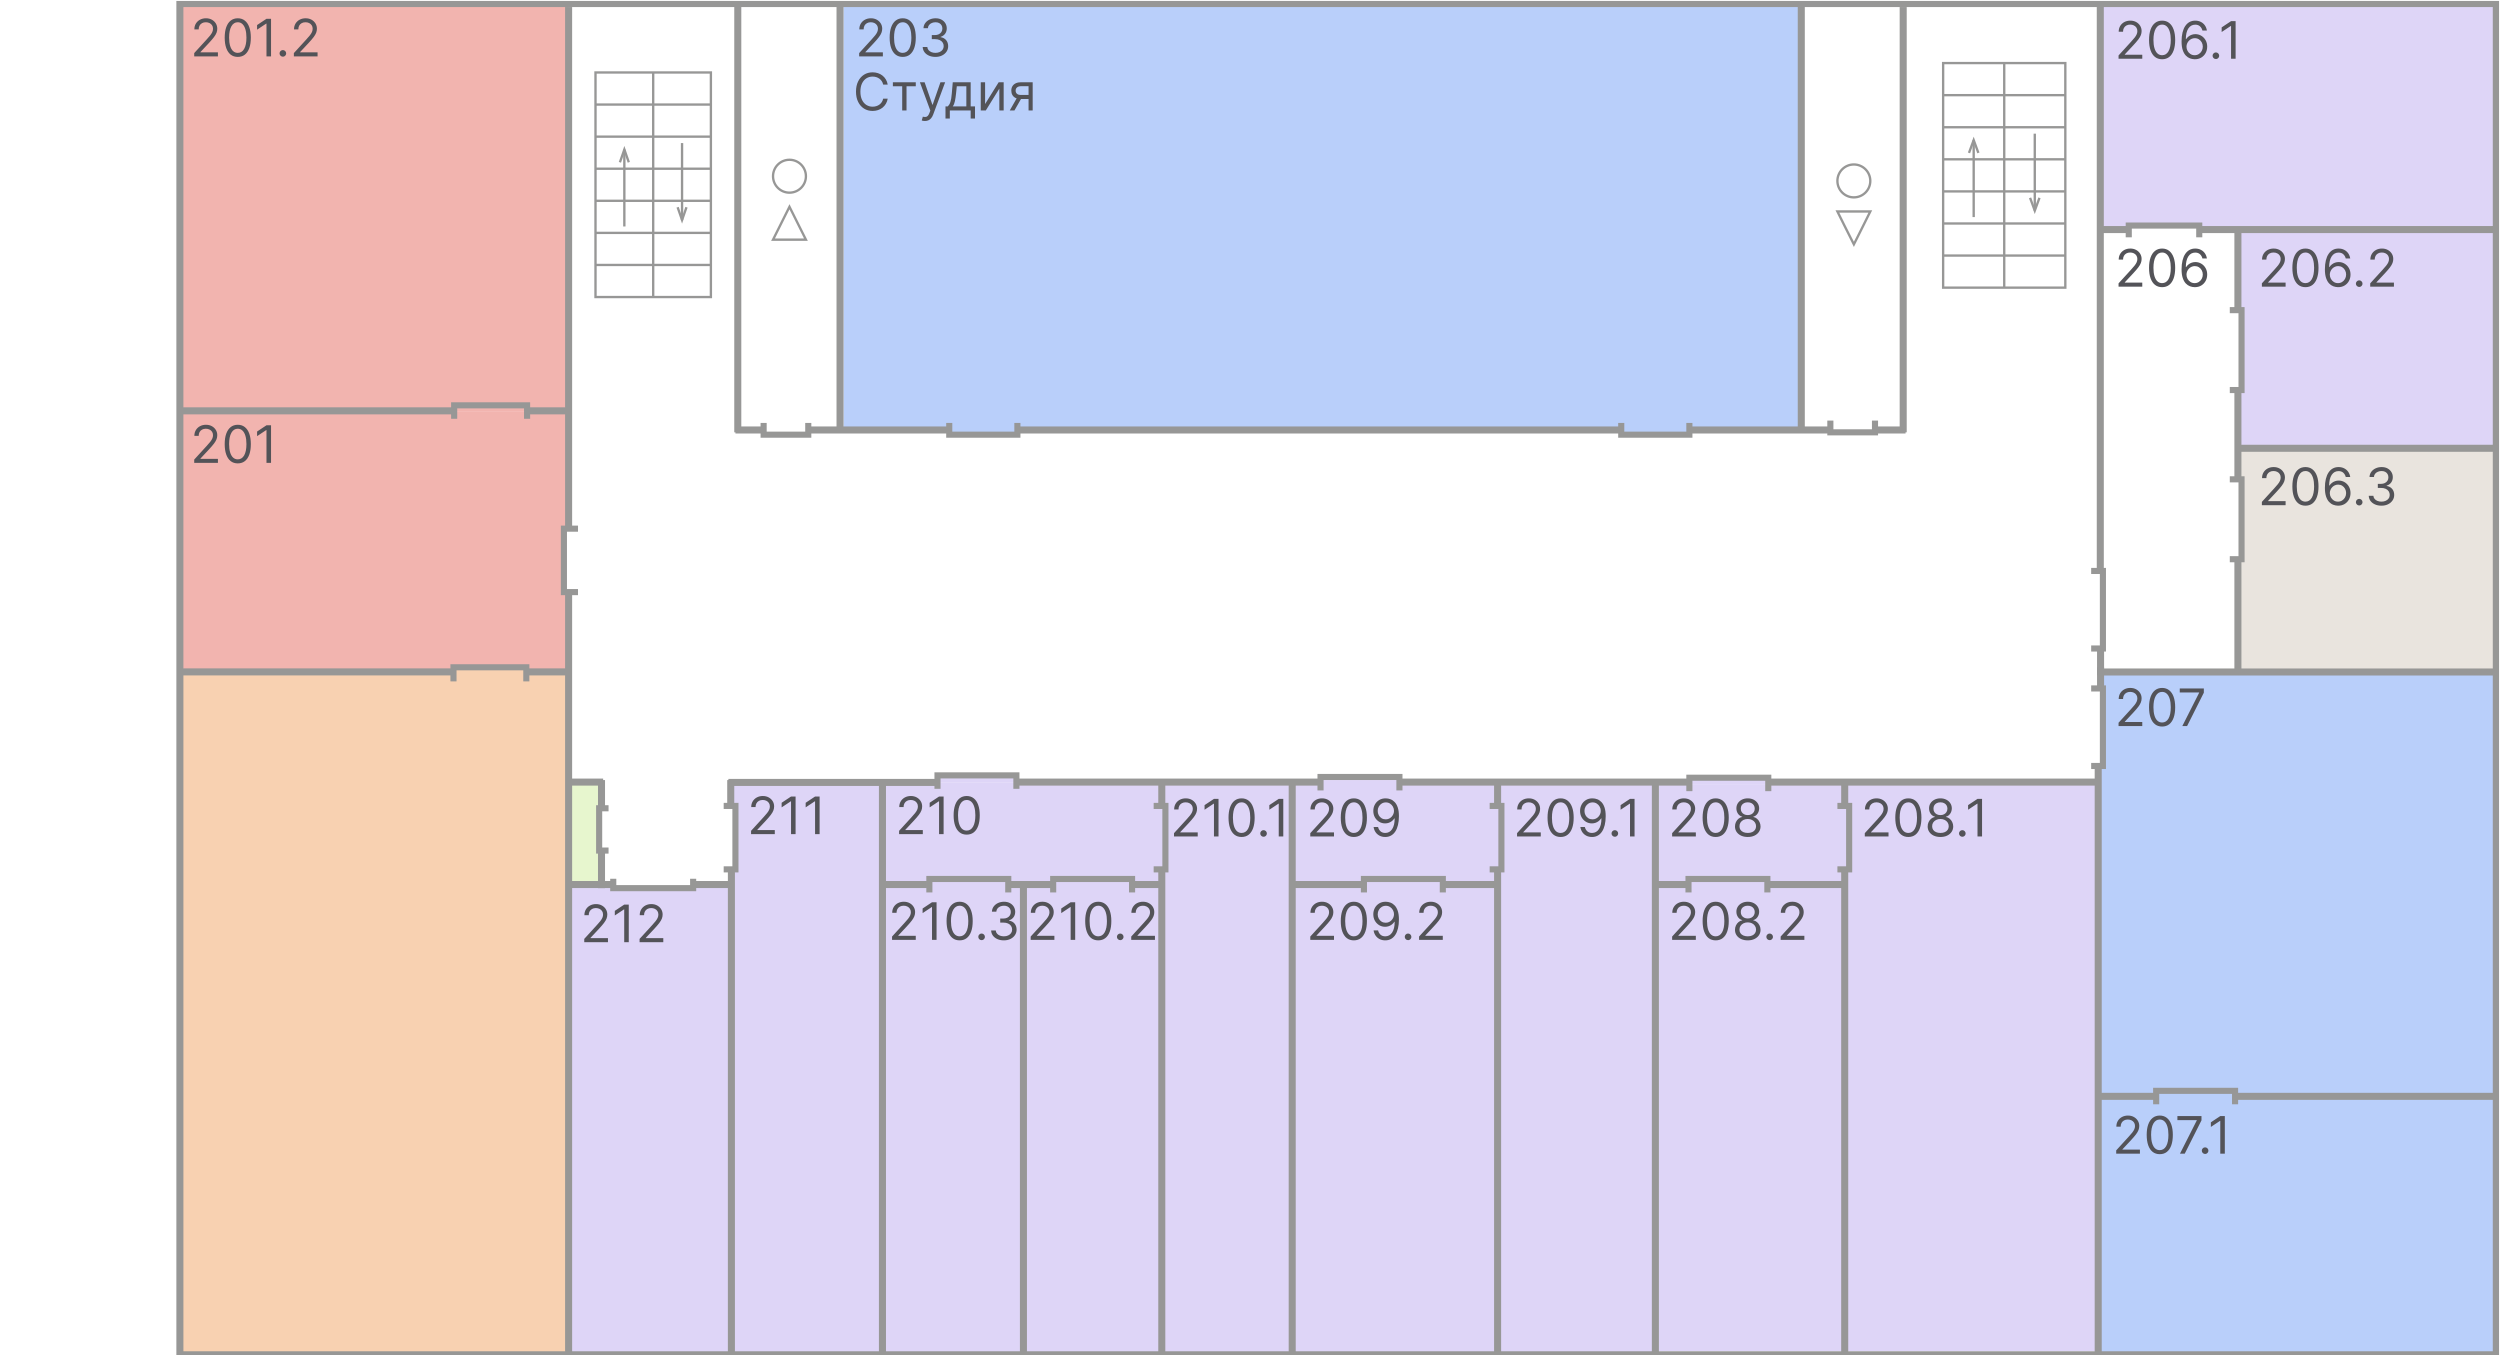 <svg width="1064" height="577" viewBox="0 0 1064 577" fill="none" xmlns="http://www.w3.org/2000/svg">
<rect width="1064" height="577" fill="white"/>
<g clip-path="url(#clip0_0_1)">
<path d="M1064 0H0V577H1064V0Z" fill="white"/>
<mask id="mask0_0_1" style="mask-type:luminance" maskUnits="userSpaceOnUse" x="0" y="0" width="1064" height="577">
<path d="M1064 0H0V577H1064V0Z" fill="white"/>
</mask>
<g mask="url(#mask0_0_1)">
<path d="M1064 0H0V577H1064V0Z" fill="white"/>
<mask id="mask1_0_1" style="mask-type:luminance" maskUnits="userSpaceOnUse" x="0" y="0" width="1064" height="577">
<path d="M1064 0H0V577H1064V0Z" fill="white"/>
</mask>
<g mask="url(#mask1_0_1)">
<path d="M1064 0H0V577H1064V0Z" fill="white"/>
<mask id="mask2_0_1" style="mask-type:luminance" maskUnits="userSpaceOnUse" x="0" y="0" width="1064" height="577">
<path d="M1064 0H0V577H1064V0Z" fill="white"/>
</mask>
<g mask="url(#mask2_0_1)">
<path d="M1064 0H0V577H1064V0Z" fill="white"/>
<mask id="mask3_0_1" style="mask-type:luminance" maskUnits="userSpaceOnUse" x="0" y="0" width="1064" height="577">
<path d="M1064 0H0V577H1064V0Z" fill="white"/>
</mask>
<g mask="url(#mask3_0_1)">
<path d="M1064 0H0V577H1064V0Z" fill="white"/>
<mask id="mask4_0_1" style="mask-type:luminance" maskUnits="userSpaceOnUse" x="0" y="0" width="1064" height="577">
<path d="M1064 0H0V577H1064V0Z" fill="white"/>
</mask>
<g mask="url(#mask4_0_1)">
<path d="M1064 0H0V577H1064V0Z" fill="white"/>
<mask id="mask5_0_1" style="mask-type:luminance" maskUnits="userSpaceOnUse" x="0" y="0" width="1064" height="577">
<path d="M1064 0H0V577H1064V0Z" fill="white"/>
</mask>
<g mask="url(#mask5_0_1)">
<path d="M1064 0H0V577H1064V0Z" fill="white"/>
<mask id="mask6_0_1" style="mask-type:luminance" maskUnits="userSpaceOnUse" x="0" y="0" width="1064" height="577">
<path d="M1064 0H0V577H1064V0Z" fill="white"/>
</mask>
<g mask="url(#mask6_0_1)">
<path opacity="0.7" d="M893 334H706V575H893V334Z" fill="#D1C4F4"/>
<path opacity="0.7" d="M704 332H551V576H704V332Z" fill="#D1C4F4"/>
<mask id="mask7_0_1" style="mask-type:luminance" maskUnits="userSpaceOnUse" x="0" y="0" width="1064" height="577">
<path d="M1064 0H0V577H1064V0Z" fill="white"/>
</mask>
<g mask="url(#mask7_0_1)">
<path opacity="0.7" d="M432 330H400V333H432V330Z" fill="#D1C4F4"/>
<path opacity="0.7" d="M752 332H720V334H752V332Z" fill="#D1C4F4"/>
<path opacity="0.6" d="M242 2H77V175H242V2Z" fill="#E9827A"/>
<path opacity="0.6" d="M241 175H77V285H241V175Z" fill="#E9827A"/>
<path d="M767 1H359V184H767V1Z" fill="#B9CFFA"/>
<path d="M1062 286H894V577H1062V286Z" fill="#B9CFFA"/>
<path opacity="0.7" d="M1062 2H894V97H1062V2Z" fill="#D1C4F4"/>
<path opacity="0.7" d="M1062 98H953V191H1062V98Z" fill="#D1C4F4"/>
<path d="M1062 192H953V285H1062V192Z" fill="#E9E4DE"/>
<path opacity="0.7" d="M311 377H242V577H311V377Z" fill="#D1C4F4"/>
<path opacity="0.7" d="M256 333H242V376H256V333Z" fill="#DDF2B9"/>
<path opacity="0.7" d="M549 333H312V577H549V333Z" fill="#D1C4F4"/>
<path opacity="0.5" d="M242 285H77V577H242V285Z" fill="#F3A564"/>
<path d="M336 82C339.868 82 343 78.866 343 75C343 71.134 339.868 68 336 68C332.132 68 329 71.134 329 75C329 78.866 332.132 82 336 82Z" stroke="#979796" stroke-miterlimit="10"/>
<path d="M336 88L339.5 95.015L343 102H336H329L332.5 95.015L336 88Z" stroke="#979796" stroke-miterlimit="10"/>
<path d="M789 84C792.864 84 796 80.866 796 77C796 73.134 792.864 70 789 70C785.132 70 782 73.134 782 77C782 80.866 785.132 84 789 84Z" stroke="#979796" stroke-miterlimit="10"/>
<path d="M789.013 104L785.493 97.015L782 90H789.013H796L792.508 97.015L789.013 104Z" stroke="#979796" stroke-miterlimit="10"/>
<path d="M1062.43 1.5H76.562V576.6H1062.43V1.5Z" stroke="#979796" stroke-width="3" stroke-miterlimit="10"/>
<path d="M76.562 174.852H193.012" stroke="#979796" stroke-width="3" stroke-miterlimit="10"/>
<path d="M224.328 174.852H241.698" stroke="#979796" stroke-width="3" stroke-miterlimit="10"/>
<path d="M76.562 285.961H193.012" stroke="#979796" stroke-width="3" stroke-miterlimit="10"/>
<path d="M224.328 285.961H241.698" stroke="#979796" stroke-width="3" stroke-miterlimit="10"/>
<path d="M241.703 332.859H256.703" stroke="#979796" stroke-width="3" stroke-miterlimit="10"/>
<path d="M241.703 376.453H260.643" stroke="#979796" stroke-width="3" stroke-miterlimit="10"/>
<path d="M310 333H399" stroke="#979796" stroke-width="3" stroke-miterlimit="10"/>
<path d="M432.789 332.859H560.969" stroke="#979796" stroke-width="3" stroke-miterlimit="10"/>
<path d="M596.641 332.859H718.621" stroke="#979796" stroke-width="3" stroke-miterlimit="10"/>
<path d="M752.711 332.859H893.881" stroke="#979796" stroke-width="3" stroke-miterlimit="10"/>
<path d="M893 577V327" stroke="#979796" stroke-width="3" stroke-miterlimit="10"/>
<path d="M1062 286H894V276" stroke="#979796" stroke-width="3" stroke-miterlimit="10"/>
<path d="M893.883 242.23V1.5" stroke="#979796" stroke-width="3" stroke-miterlimit="10"/>
<path d="M357.523 1.5V182.5" stroke="#979796" stroke-width="3" stroke-miterlimit="10"/>
<path d="M766.625 1.5V182.5" stroke="#979796" stroke-width="3" stroke-miterlimit="10"/>
<path d="M344 183H404" stroke="#979796" stroke-width="3" stroke-miterlimit="10"/>
<path d="M311.281 369.633V576.603" stroke="#979796" stroke-width="3" stroke-miterlimit="10"/>
<path d="M294.539 376.453H311.279" stroke="#979796" stroke-width="3" stroke-miterlimit="10"/>
<path d="M430.164 376.453H449.094" stroke="#979796" stroke-width="3" stroke-miterlimit="10"/>
<path d="M375.57 376.453H394.51" stroke="#979796" stroke-width="3" stroke-miterlimit="10"/>
<path d="M494.461 369.633V576.603" stroke="#979796" stroke-width="3" stroke-miterlimit="10"/>
<path d="M481.812 376.453H494.462" stroke="#979796" stroke-width="3" stroke-miterlimit="10"/>
<path d="M549.961 376.453H579.241" stroke="#979796" stroke-width="3" stroke-miterlimit="10"/>
<path d="M637.375 369.633V576.603" stroke="#979796" stroke-width="3" stroke-miterlimit="10"/>
<path d="M613.922 376.453H637.372" stroke="#979796" stroke-width="3" stroke-miterlimit="10"/>
<path d="M704.531 376.453H718.621" stroke="#979796" stroke-width="3" stroke-miterlimit="10"/>
<path d="M785.109 369.633V576.603" stroke="#979796" stroke-width="3" stroke-miterlimit="10"/>
<path d="M752.711 376.453H785.111" stroke="#979796" stroke-width="3" stroke-miterlimit="10"/>
<path d="M375.57 332.859V576.599" stroke="#979796" stroke-width="3" stroke-miterlimit="10"/>
<path d="M549.961 332.859V576.599" stroke="#979796" stroke-width="3" stroke-miterlimit="10"/>
<path d="M704.531 332.859V576.599" stroke="#979796" stroke-width="3" stroke-miterlimit="10"/>
<path d="M435.57 376.453V576.603" stroke="#979796" stroke-width="3" stroke-miterlimit="10"/>
<path d="M893.883 466.602H917.663" stroke="#979796" stroke-width="3" stroke-miterlimit="10"/>
<path d="M950.25 466.602H1062.43" stroke="#979796" stroke-width="3" stroke-miterlimit="10"/>
<path d="M893.883 97.703H905.333" stroke="#979796" stroke-width="3" stroke-miterlimit="10"/>
<path d="M936.164 97.703H1062.43" stroke="#979796" stroke-width="3" stroke-miterlimit="10"/>
<path d="M952.453 285.957V238.617" stroke="#979796" stroke-width="3" stroke-miterlimit="10"/>
<path d="M952.453 203.704V166.844" stroke="#979796" stroke-width="3" stroke-miterlimit="10"/>
<path d="M952.453 131.173V97.703" stroke="#979796" stroke-width="3" stroke-miterlimit="10"/>
<path d="M952.453 190.789H1062.43" stroke="#979796" stroke-width="3" stroke-miterlimit="10"/>
<path d="M785.109 342.839V332.859" stroke="#979796" stroke-width="3" stroke-miterlimit="10"/>
<path d="M637.375 342.839V332.859" stroke="#979796" stroke-width="3" stroke-miterlimit="10"/>
<path d="M494.461 342.839V332.859" stroke="#979796" stroke-width="3" stroke-miterlimit="10"/>
<path d="M311 341.98V332" stroke="#979796" stroke-width="3" stroke-miterlimit="10"/>
<path d="M193.289 178.238V172.508H224.329V178.238" stroke="#979796" stroke-width="2.6" stroke-miterlimit="10"/>
<path d="M193 290V284H224V290" stroke="#979796" stroke-width="2.6" stroke-miterlimit="10"/>
<path d="M261 374V378H295V374" stroke="#979796" stroke-width="2.6" stroke-miterlimit="10"/>
<path d="M395.539 379.824V374.094H429.119V379.824" stroke="#979796" stroke-width="2.6" stroke-miterlimit="10"/>
<path d="M448.234 379.824V374.094H481.814V379.824" stroke="#979796" stroke-width="2.6" stroke-miterlimit="10"/>
<path d="M580.484 379.824V374.094H614.064V379.824" stroke="#979796" stroke-width="2.6" stroke-miterlimit="10"/>
<path d="M718.625 379.824V374.094H752.195V379.824" stroke="#979796" stroke-width="2.6" stroke-miterlimit="10"/>
<path d="M917.664 469.978V464.258H951.244V469.978" stroke="#979796" stroke-width="2.6" stroke-miterlimit="10"/>
<path d="M890 293H895V326H890" stroke="#979796" stroke-width="2.6" stroke-miterlimit="10"/>
<path d="M890 243H895V276H890" stroke="#979796" stroke-width="2.6" stroke-miterlimit="10"/>
<path d="M949 204H954V238H949" stroke="#979796" stroke-width="2.6" stroke-miterlimit="10"/>
<path d="M949 132H954V166H949" stroke="#979796" stroke-width="2.6" stroke-miterlimit="10"/>
<path d="M906 101V96H936V101" stroke="#979796" stroke-width="2.6" stroke-miterlimit="10"/>
<path d="M562.016 336.408V330.688H595.596V336.408" stroke="#979796" stroke-width="2.6" stroke-miterlimit="10"/>
<path d="M894 294V284" stroke="#979796" stroke-width="3" stroke-miterlimit="10"/>
<path d="M810 184V3" stroke="#979796" stroke-width="3" stroke-miterlimit="10"/>
<path d="M314 184V2" stroke="#979796" stroke-width="3" stroke-miterlimit="10"/>
<path d="M308 370H313V343H308" stroke="#979796" stroke-width="2.6" stroke-miterlimit="10"/>
<path d="M246 252H240V225H246" stroke="#979796" stroke-width="2.6" stroke-miterlimit="10"/>
<path d="M242 3V225" stroke="#979796" stroke-width="3" stroke-miterlimit="10"/>
<path d="M242 252V576" stroke="#979796" stroke-width="3" stroke-miterlimit="10"/>
<path d="M399 335.72V330H432.58V335.72" stroke="#979796" stroke-width="2.6" stroke-miterlimit="10"/>
<path d="M719 336.72V331H752.581V336.72" stroke="#979796" stroke-width="2.6" stroke-miterlimit="10"/>
<path d="M491 370H496V343H491" stroke="#979796" stroke-width="2.6" stroke-miterlimit="10"/>
<path d="M634 370H639V343H634" stroke="#979796" stroke-width="2.6" stroke-miterlimit="10"/>
<path d="M782 370H787V343H782" stroke="#979796" stroke-width="2.6" stroke-miterlimit="10"/>
<path d="M344 180V185H325V180" stroke="#979796" stroke-width="2.6" stroke-miterlimit="10"/>
<path d="M433 180V185H404V180" stroke="#979796" stroke-width="2.6" stroke-miterlimit="10"/>
<path d="M325 183H313" stroke="#979796" stroke-width="3" stroke-miterlimit="10"/>
<path d="M433 183H690" stroke="#979796" stroke-width="3" stroke-miterlimit="10"/>
<path d="M719 183H779" stroke="#979796" stroke-width="3" stroke-miterlimit="10"/>
<path d="M798 179V184H779V179" stroke="#979796" stroke-width="2.6" stroke-miterlimit="10"/>
<path d="M799 183H811" stroke="#979796" stroke-width="3" stroke-miterlimit="10"/>
<path d="M719 180V185H690V180" stroke="#979796" stroke-width="2.6" stroke-miterlimit="10"/>
<path d="M259 362H255V344H259" stroke="#979796" stroke-width="2.6" stroke-miterlimit="10"/>
<path d="M256 378V363" stroke="#979796" stroke-width="3" stroke-miterlimit="10"/>
<path d="M256 344V332" stroke="#979796" stroke-width="3" stroke-miterlimit="10"/>
<path d="M901.656 25V23.594L906.937 17.812C907.557 17.135 908.068 16.547 908.469 16.047C908.87 15.542 909.167 15.068 909.359 14.625C909.557 14.177 909.656 13.708 909.656 13.219C909.656 12.656 909.521 12.169 909.25 11.758C908.984 11.346 908.62 11.029 908.156 10.805C907.693 10.581 907.172 10.469 906.594 10.469C905.979 10.469 905.443 10.596 904.984 10.852C904.531 11.102 904.18 11.453 903.93 11.906C903.685 12.359 903.563 12.891 903.563 13.5H901.719C901.719 12.562 901.935 11.74 902.367 11.031C902.799 10.323 903.388 9.771 904.133 9.375C904.883 8.979 905.724 8.781 906.656 8.781C907.594 8.781 908.424 8.979 909.148 9.375C909.872 9.771 910.44 10.305 910.852 10.977C911.263 11.648 911.469 12.396 911.469 13.219C911.469 13.807 911.362 14.383 911.148 14.945C910.94 15.503 910.576 16.125 910.055 16.812C909.539 17.495 908.823 18.328 907.906 19.312L904.313 23.156V23.281H911.75V25H901.656ZM920.195 25.219C919.018 25.219 918.016 24.898 917.188 24.258C916.359 23.612 915.727 22.677 915.289 21.453C914.852 20.224 914.633 18.74 914.633 17C914.633 15.271 914.852 13.794 915.289 12.57C915.732 11.341 916.367 10.404 917.195 9.758C918.029 9.107 919.029 8.781 920.195 8.781C921.362 8.781 922.359 9.107 923.188 9.758C924.021 10.404 924.656 11.341 925.094 12.57C925.536 13.794 925.758 15.271 925.758 17C925.758 18.74 925.539 20.224 925.102 21.453C924.664 22.677 924.031 23.612 923.203 24.258C922.375 24.898 921.372 25.219 920.195 25.219ZM920.195 23.5C921.362 23.5 922.268 22.938 922.914 21.812C923.56 20.688 923.883 19.083 923.883 17C923.883 15.615 923.734 14.435 923.438 13.461C923.146 12.487 922.724 11.745 922.172 11.234C921.625 10.724 920.966 10.469 920.195 10.469C919.039 10.469 918.135 11.039 917.484 12.18C916.833 13.315 916.508 14.922 916.508 17C916.508 18.385 916.654 19.562 916.945 20.531C917.237 21.5 917.656 22.237 918.203 22.742C918.755 23.247 919.419 23.5 920.195 23.5ZM934.039 25.219C933.383 25.208 932.727 25.083 932.07 24.844C931.414 24.604 930.815 24.201 930.273 23.633C929.732 23.06 929.297 22.287 928.969 21.312C928.641 20.333 928.477 19.104 928.477 17.625C928.477 16.208 928.609 14.953 928.875 13.859C929.141 12.76 929.526 11.836 930.031 11.086C930.536 10.331 931.146 9.758 931.859 9.367C932.578 8.977 933.388 8.781 934.289 8.781C935.185 8.781 935.982 8.961 936.68 9.32C937.383 9.674 937.956 10.169 938.398 10.805C938.841 11.44 939.128 12.172 939.258 13H937.352C937.174 12.281 936.831 11.685 936.32 11.211C935.81 10.737 935.133 10.5 934.289 10.5C933.049 10.5 932.073 11.039 931.359 12.117C930.651 13.195 930.294 14.708 930.289 16.656H930.414C930.706 16.213 931.052 15.836 931.453 15.523C931.859 15.206 932.307 14.961 932.797 14.789C933.286 14.617 933.805 14.531 934.352 14.531C935.268 14.531 936.107 14.76 936.867 15.219C937.628 15.672 938.237 16.299 938.695 17.102C939.154 17.898 939.383 18.812 939.383 19.844C939.383 20.833 939.161 21.74 938.719 22.562C938.276 23.38 937.654 24.031 936.852 24.516C936.055 24.995 935.117 25.229 934.039 25.219ZM934.039 23.5C934.695 23.5 935.284 23.336 935.805 23.008C936.331 22.68 936.745 22.24 937.047 21.688C937.354 21.135 937.508 20.521 937.508 19.844C937.508 19.182 937.359 18.581 937.063 18.039C936.771 17.492 936.367 17.057 935.852 16.734C935.341 16.412 934.758 16.25 934.102 16.25C933.607 16.25 933.146 16.349 932.719 16.547C932.292 16.74 931.917 17.005 931.594 17.344C931.276 17.682 931.026 18.07 930.844 18.508C930.661 18.94 930.57 19.396 930.57 19.875C930.57 20.51 930.719 21.104 931.016 21.656C931.318 22.208 931.729 22.654 932.25 22.992C932.776 23.331 933.372 23.5 934.039 23.5ZM943.078 25.125C942.693 25.125 942.362 24.987 942.086 24.711C941.81 24.435 941.672 24.104 941.672 23.719C941.672 23.333 941.81 23.003 942.086 22.727C942.362 22.451 942.693 22.312 943.078 22.312C943.464 22.312 943.794 22.451 944.07 22.727C944.346 23.003 944.484 23.333 944.484 23.719C944.484 23.974 944.419 24.208 944.289 24.422C944.164 24.635 943.995 24.807 943.781 24.938C943.573 25.062 943.339 25.125 943.078 25.125ZM951.475 9V25H949.537V11.031H949.443L945.537 13.625V11.656L949.537 9H951.475Z" fill="#535358"/>
<path d="M962.656 122V120.594L967.937 114.812C968.557 114.135 969.068 113.547 969.469 113.047C969.87 112.542 970.167 112.068 970.359 111.625C970.557 111.177 970.656 110.708 970.656 110.219C970.656 109.656 970.521 109.169 970.25 108.758C969.984 108.346 969.62 108.029 969.156 107.805C968.693 107.581 968.172 107.469 967.594 107.469C966.979 107.469 966.443 107.596 965.984 107.852C965.531 108.102 965.18 108.453 964.93 108.906C964.685 109.359 964.563 109.891 964.563 110.5H962.719C962.719 109.562 962.935 108.74 963.367 108.031C963.799 107.323 964.388 106.771 965.133 106.375C965.883 105.979 966.724 105.781 967.656 105.781C968.594 105.781 969.424 105.979 970.148 106.375C970.872 106.771 971.44 107.305 971.852 107.977C972.263 108.648 972.469 109.396 972.469 110.219C972.469 110.807 972.362 111.383 972.148 111.945C971.94 112.503 971.576 113.125 971.055 113.812C970.539 114.495 969.823 115.328 968.906 116.312L965.313 120.156V120.281H972.75V122H962.656ZM981.195 122.219C980.018 122.219 979.016 121.898 978.188 121.258C977.359 120.612 976.727 119.677 976.289 118.453C975.852 117.224 975.633 115.74 975.633 114C975.633 112.271 975.852 110.794 976.289 109.57C976.732 108.341 977.367 107.404 978.195 106.758C979.029 106.107 980.029 105.781 981.195 105.781C982.362 105.781 983.359 106.107 984.188 106.758C985.021 107.404 985.656 108.341 986.094 109.57C986.536 110.794 986.758 112.271 986.758 114C986.758 115.74 986.539 117.224 986.102 118.453C985.664 119.677 985.031 120.612 984.203 121.258C983.375 121.898 982.372 122.219 981.195 122.219ZM981.195 120.5C982.362 120.5 983.268 119.937 983.914 118.812C984.56 117.687 984.883 116.083 984.883 114C984.883 112.615 984.734 111.435 984.438 110.461C984.146 109.487 983.724 108.745 983.172 108.234C982.625 107.724 981.966 107.469 981.195 107.469C980.039 107.469 979.135 108.039 978.484 109.18C977.833 110.315 977.508 111.922 977.508 114C977.508 115.385 977.654 116.562 977.945 117.531C978.237 118.5 978.656 119.237 979.203 119.742C979.755 120.247 980.419 120.5 981.195 120.5ZM995.039 122.219C994.383 122.208 993.727 122.083 993.07 121.844C992.414 121.604 991.815 121.201 991.273 120.633C990.732 120.06 990.297 119.286 989.969 118.312C989.641 117.333 989.477 116.104 989.477 114.625C989.477 113.208 989.609 111.953 989.875 110.859C990.141 109.76 990.526 108.836 991.031 108.086C991.536 107.331 992.146 106.758 992.859 106.367C993.578 105.977 994.388 105.781 995.289 105.781C996.185 105.781 996.982 105.961 997.68 106.32C998.383 106.674 998.956 107.169 999.398 107.805C999.841 108.44 1000.13 109.172 1000.26 110H998.352C998.174 109.281 997.831 108.685 997.32 108.211C996.81 107.737 996.133 107.5 995.289 107.5C994.049 107.5 993.073 108.039 992.359 109.117C991.651 110.195 991.294 111.708 991.289 113.656H991.414C991.706 113.214 992.052 112.836 992.453 112.523C992.859 112.206 993.307 111.961 993.797 111.789C994.286 111.617 994.805 111.531 995.352 111.531C996.268 111.531 997.107 111.76 997.867 112.219C998.628 112.672 999.237 113.299 999.695 114.102C1000.15 114.898 1000.38 115.812 1000.38 116.844C1000.38 117.833 1000.16 118.74 999.719 119.562C999.276 120.38 998.654 121.031 997.852 121.516C997.055 121.995 996.117 122.229 995.039 122.219ZM995.039 120.5C995.695 120.5 996.284 120.336 996.805 120.008C997.331 119.68 997.745 119.24 998.047 118.687C998.354 118.135 998.508 117.521 998.508 116.844C998.508 116.182 998.359 115.581 998.063 115.039C997.771 114.492 997.367 114.057 996.852 113.734C996.341 113.411 995.758 113.25 995.102 113.25C994.607 113.25 994.146 113.349 993.719 113.547C993.292 113.74 992.917 114.005 992.594 114.344C992.276 114.682 992.026 115.07 991.844 115.508C991.661 115.94 991.57 116.396 991.57 116.875C991.57 117.51 991.719 118.104 992.016 118.656C992.318 119.208 992.729 119.654 993.25 119.992C993.776 120.331 994.372 120.5 995.039 120.5ZM1004.08 122.125C1003.69 122.125 1003.36 121.987 1003.09 121.711C1002.81 121.435 1002.67 121.104 1002.67 120.719C1002.67 120.333 1002.81 120.003 1003.09 119.727C1003.36 119.451 1003.69 119.312 1004.08 119.312C1004.46 119.312 1004.79 119.451 1005.07 119.727C1005.35 120.003 1005.48 120.333 1005.48 120.719C1005.48 120.974 1005.42 121.208 1005.29 121.422C1005.16 121.635 1004.99 121.807 1004.78 121.937C1004.57 122.063 1004.34 122.125 1004.08 122.125ZM1008.76 122V120.594L1014.04 114.812C1014.66 114.135 1015.17 113.547 1015.57 113.047C1015.98 112.542 1016.27 112.068 1016.46 111.625C1016.66 111.177 1016.76 110.708 1016.76 110.219C1016.76 109.656 1016.63 109.169 1016.36 108.758C1016.09 108.346 1015.73 108.029 1015.26 107.805C1014.8 107.581 1014.28 107.469 1013.7 107.469C1013.08 107.469 1012.55 107.596 1012.09 107.852C1011.64 108.102 1011.29 108.453 1011.04 108.906C1010.79 109.359 1010.67 109.891 1010.67 110.5H1008.82C1008.82 109.562 1009.04 108.74 1009.47 108.031C1009.9 107.323 1010.49 106.771 1011.24 106.375C1011.99 105.979 1012.83 105.781 1013.76 105.781C1014.7 105.781 1015.53 105.979 1016.25 106.375C1016.98 106.771 1017.55 107.305 1017.96 107.977C1018.37 108.648 1018.57 109.396 1018.57 110.219C1018.57 110.807 1018.47 111.383 1018.25 111.945C1018.05 112.503 1017.68 113.125 1017.16 113.812C1016.64 114.495 1015.93 115.328 1015.01 116.312L1011.42 120.156V120.281H1018.86V122H1008.76Z" fill="#535358"/>
<path d="M962.656 215V213.594L967.937 207.812C968.557 207.135 969.068 206.547 969.469 206.047C969.87 205.542 970.167 205.068 970.359 204.625C970.557 204.177 970.656 203.708 970.656 203.219C970.656 202.656 970.521 202.169 970.25 201.758C969.984 201.346 969.62 201.029 969.156 200.805C968.693 200.581 968.172 200.469 967.594 200.469C966.979 200.469 966.443 200.596 965.984 200.852C965.531 201.102 965.18 201.453 964.93 201.906C964.685 202.359 964.563 202.891 964.563 203.5H962.719C962.719 202.562 962.935 201.74 963.367 201.031C963.799 200.323 964.388 199.771 965.133 199.375C965.883 198.979 966.724 198.781 967.656 198.781C968.594 198.781 969.424 198.979 970.148 199.375C970.872 199.771 971.44 200.305 971.852 200.977C972.263 201.648 972.469 202.396 972.469 203.219C972.469 203.807 972.362 204.383 972.148 204.945C971.94 205.503 971.576 206.125 971.055 206.812C970.539 207.495 969.823 208.328 968.906 209.312L965.313 213.156V213.281H972.75V215H962.656ZM981.195 215.219C980.018 215.219 979.016 214.898 978.188 214.258C977.359 213.612 976.727 212.677 976.289 211.453C975.852 210.224 975.633 208.74 975.633 207C975.633 205.271 975.852 203.794 976.289 202.57C976.732 201.341 977.367 200.404 978.195 199.758C979.029 199.107 980.029 198.781 981.195 198.781C982.362 198.781 983.359 199.107 984.188 199.758C985.021 200.404 985.656 201.341 986.094 202.57C986.536 203.794 986.758 205.271 986.758 207C986.758 208.74 986.539 210.224 986.102 211.453C985.664 212.677 985.031 213.612 984.203 214.258C983.375 214.898 982.372 215.219 981.195 215.219ZM981.195 213.5C982.362 213.5 983.268 212.937 983.914 211.812C984.56 210.687 984.883 209.083 984.883 207C984.883 205.615 984.734 204.435 984.438 203.461C984.146 202.487 983.724 201.745 983.172 201.234C982.625 200.724 981.966 200.469 981.195 200.469C980.039 200.469 979.135 201.039 978.484 202.18C977.833 203.315 977.508 204.922 977.508 207C977.508 208.385 977.654 209.562 977.945 210.531C978.237 211.5 978.656 212.237 979.203 212.742C979.755 213.247 980.419 213.5 981.195 213.5ZM995.039 215.219C994.383 215.208 993.727 215.083 993.07 214.844C992.414 214.604 991.815 214.201 991.273 213.633C990.732 213.06 990.297 212.286 989.969 211.312C989.641 210.333 989.477 209.104 989.477 207.625C989.477 206.208 989.609 204.953 989.875 203.859C990.141 202.76 990.526 201.836 991.031 201.086C991.536 200.331 992.146 199.758 992.859 199.367C993.578 198.977 994.388 198.781 995.289 198.781C996.185 198.781 996.982 198.961 997.68 199.32C998.383 199.674 998.956 200.169 999.398 200.805C999.841 201.44 1000.13 202.172 1000.26 203H998.352C998.174 202.281 997.831 201.685 997.32 201.211C996.81 200.737 996.133 200.5 995.289 200.5C994.049 200.5 993.073 201.039 992.359 202.117C991.651 203.195 991.294 204.708 991.289 206.656H991.414C991.706 206.214 992.052 205.836 992.453 205.523C992.859 205.206 993.307 204.961 993.797 204.789C994.286 204.617 994.805 204.531 995.352 204.531C996.268 204.531 997.107 204.76 997.867 205.219C998.628 205.672 999.237 206.299 999.695 207.102C1000.15 207.898 1000.38 208.812 1000.38 209.844C1000.38 210.833 1000.16 211.74 999.719 212.562C999.276 213.38 998.654 214.031 997.852 214.516C997.055 214.995 996.117 215.229 995.039 215.219ZM995.039 213.5C995.695 213.5 996.284 213.336 996.805 213.008C997.331 212.68 997.745 212.24 998.047 211.687C998.354 211.135 998.508 210.521 998.508 209.844C998.508 209.182 998.359 208.581 998.063 208.039C997.771 207.492 997.367 207.057 996.852 206.734C996.341 206.411 995.758 206.25 995.102 206.25C994.607 206.25 994.146 206.349 993.719 206.547C993.292 206.74 992.917 207.005 992.594 207.344C992.276 207.682 992.026 208.07 991.844 208.508C991.661 208.94 991.57 209.396 991.57 209.875C991.57 210.51 991.719 211.104 992.016 211.656C992.318 212.208 992.729 212.654 993.25 212.992C993.776 213.331 994.372 213.5 995.039 213.5ZM1004.08 215.125C1003.69 215.125 1003.36 214.987 1003.09 214.711C1002.81 214.435 1002.67 214.104 1002.67 213.719C1002.67 213.333 1002.81 213.003 1003.09 212.727C1003.36 212.451 1003.69 212.312 1004.08 212.312C1004.46 212.312 1004.79 212.451 1005.07 212.727C1005.35 213.003 1005.48 213.333 1005.48 213.719C1005.48 213.974 1005.42 214.208 1005.29 214.422C1005.16 214.635 1004.99 214.807 1004.78 214.937C1004.57 215.063 1004.34 215.125 1004.08 215.125ZM1013.57 215.219C1012.54 215.219 1011.62 215.042 1010.81 214.687C1010.01 214.333 1009.37 213.841 1008.89 213.211C1008.43 212.576 1008.17 211.839 1008.13 211H1010.1C1010.14 211.516 1010.32 211.961 1010.63 212.336C1010.94 212.706 1011.35 212.992 1011.86 213.195C1012.36 213.398 1012.92 213.5 1013.54 213.5C1014.22 213.5 1014.83 213.38 1015.36 213.141C1015.89 212.901 1016.31 212.568 1016.61 212.141C1016.92 211.714 1017.07 211.219 1017.07 210.656C1017.07 210.068 1016.92 209.549 1016.63 209.102C1016.34 208.648 1015.91 208.294 1015.35 208.039C1014.79 207.784 1014.1 207.656 1013.29 207.656H1012V205.937H1013.29C1013.92 205.937 1014.48 205.823 1014.96 205.594C1015.44 205.365 1015.82 205.042 1016.09 204.625C1016.37 204.208 1016.5 203.719 1016.5 203.156C1016.5 202.615 1016.38 202.143 1016.14 201.742C1015.9 201.341 1015.57 201.029 1015.13 200.805C1014.7 200.581 1014.19 200.469 1013.6 200.469C1013.05 200.469 1012.52 200.57 1012.04 200.773C1011.55 200.971 1011.15 201.26 1010.85 201.641C1010.54 202.016 1010.37 202.469 1010.35 203H1008.47C1008.5 202.161 1008.76 201.427 1009.23 200.797C1009.7 200.161 1010.32 199.667 1011.09 199.312C1011.86 198.958 1012.71 198.781 1013.63 198.781C1014.62 198.781 1015.47 198.982 1016.18 199.383C1016.88 199.779 1017.43 200.302 1017.81 200.953C1018.19 201.604 1018.38 202.307 1018.38 203.063C1018.38 203.964 1018.14 204.732 1017.67 205.367C1017.2 206.003 1016.56 206.443 1015.75 206.688V206.812C1016.76 206.979 1017.55 207.409 1018.12 208.102C1018.69 208.789 1018.97 209.641 1018.97 210.656C1018.97 211.526 1018.74 212.307 1018.26 213C1017.79 213.687 1017.15 214.229 1016.34 214.625C1015.53 215.021 1014.6 215.219 1013.57 215.219Z" fill="#535358"/>
<path d="M901.656 309V307.594L906.937 301.812C907.557 301.135 908.068 300.547 908.469 300.047C908.87 299.542 909.167 299.068 909.359 298.625C909.557 298.177 909.656 297.708 909.656 297.219C909.656 296.656 909.521 296.169 909.25 295.758C908.984 295.346 908.62 295.029 908.156 294.805C907.693 294.581 907.172 294.469 906.594 294.469C905.979 294.469 905.443 294.596 904.984 294.852C904.531 295.102 904.18 295.453 903.93 295.906C903.685 296.359 903.563 296.891 903.563 297.5H901.719C901.719 296.562 901.935 295.74 902.367 295.031C902.799 294.323 903.388 293.771 904.133 293.375C904.883 292.979 905.724 292.781 906.656 292.781C907.594 292.781 908.424 292.979 909.148 293.375C909.872 293.771 910.44 294.305 910.852 294.977C911.263 295.648 911.469 296.396 911.469 297.219C911.469 297.807 911.362 298.383 911.148 298.945C910.94 299.503 910.576 300.125 910.055 300.812C909.539 301.495 908.823 302.328 907.906 303.312L904.313 307.156V307.281H911.75V309H901.656ZM920.195 309.219C919.018 309.219 918.016 308.898 917.188 308.258C916.359 307.612 915.727 306.677 915.289 305.453C914.852 304.224 914.633 302.74 914.633 301C914.633 299.271 914.852 297.794 915.289 296.57C915.732 295.341 916.367 294.404 917.195 293.758C918.029 293.107 919.029 292.781 920.195 292.781C921.362 292.781 922.359 293.107 923.188 293.758C924.021 294.404 924.656 295.341 925.094 296.57C925.536 297.794 925.758 299.271 925.758 301C925.758 302.74 925.539 304.224 925.102 305.453C924.664 306.677 924.031 307.612 923.203 308.258C922.375 308.898 921.372 309.219 920.195 309.219ZM920.195 307.5C921.362 307.5 922.268 306.937 922.914 305.812C923.56 304.687 923.883 303.083 923.883 301C923.883 299.615 923.734 298.435 923.438 297.461C923.146 296.487 922.724 295.745 922.172 295.234C921.625 294.724 920.966 294.469 920.195 294.469C919.039 294.469 918.135 295.039 917.484 296.18C916.833 297.315 916.508 298.922 916.508 301C916.508 302.385 916.654 303.562 916.945 304.531C917.237 305.5 917.656 306.237 918.203 306.742C918.755 307.247 919.419 307.5 920.195 307.5ZM928.797 309L935.953 294.844V294.719H927.703V293H937.953V294.812L930.828 309H928.797Z" fill="#535358"/>
<path d="M900.656 491V489.594L905.937 483.812C906.557 483.135 907.068 482.547 907.469 482.047C907.87 481.542 908.167 481.068 908.359 480.625C908.557 480.177 908.656 479.708 908.656 479.219C908.656 478.656 908.521 478.169 908.25 477.758C907.984 477.346 907.62 477.029 907.156 476.805C906.693 476.581 906.172 476.469 905.594 476.469C904.979 476.469 904.443 476.596 903.984 476.852C903.531 477.102 903.18 477.453 902.93 477.906C902.685 478.359 902.563 478.891 902.563 479.5H900.719C900.719 478.562 900.935 477.74 901.367 477.031C901.799 476.323 902.388 475.771 903.133 475.375C903.883 474.979 904.724 474.781 905.656 474.781C906.594 474.781 907.424 474.979 908.148 475.375C908.872 475.771 909.44 476.305 909.852 476.977C910.263 477.648 910.469 478.396 910.469 479.219C910.469 479.807 910.362 480.383 910.148 480.945C909.94 481.503 909.576 482.125 909.055 482.812C908.539 483.495 907.823 484.328 906.906 485.312L903.313 489.156V489.281H910.75V491H900.656ZM919.195 491.219C918.018 491.219 917.016 490.898 916.188 490.258C915.359 489.612 914.727 488.677 914.289 487.453C913.852 486.224 913.633 484.74 913.633 483C913.633 481.271 913.852 479.794 914.289 478.57C914.732 477.341 915.367 476.404 916.195 475.758C917.029 475.107 918.029 474.781 919.195 474.781C920.362 474.781 921.359 475.107 922.188 475.758C923.021 476.404 923.656 477.341 924.094 478.57C924.536 479.794 924.758 481.271 924.758 483C924.758 484.74 924.539 486.224 924.102 487.453C923.664 488.677 923.031 489.612 922.203 490.258C921.375 490.898 920.372 491.219 919.195 491.219ZM919.195 489.5C920.362 489.5 921.268 488.937 921.914 487.812C922.56 486.687 922.883 485.083 922.883 483C922.883 481.615 922.734 480.435 922.438 479.461C922.146 478.487 921.724 477.745 921.172 477.234C920.625 476.724 919.966 476.469 919.195 476.469C918.039 476.469 917.135 477.039 916.484 478.18C915.833 479.315 915.508 480.922 915.508 483C915.508 484.385 915.654 485.562 915.945 486.531C916.237 487.5 916.656 488.237 917.203 488.742C917.755 489.247 918.419 489.5 919.195 489.5ZM927.797 491L934.953 476.844V476.719H926.703V475H936.953V476.812L929.828 491H927.797ZM938.49 491.125C938.105 491.125 937.774 490.987 937.498 490.711C937.222 490.435 937.084 490.104 937.084 489.719C937.084 489.333 937.222 489.003 937.498 488.727C937.774 488.451 938.105 488.312 938.49 488.312C938.876 488.312 939.206 488.451 939.482 488.727C939.758 489.003 939.896 489.333 939.896 489.719C939.896 489.974 939.831 490.208 939.701 490.422C939.576 490.635 939.407 490.807 939.193 490.937C938.985 491.063 938.751 491.125 938.49 491.125ZM946.887 475V491H944.949V477.031H944.855L940.949 479.625V477.656L944.949 475H946.887Z" fill="#535358"/>
<path d="M793.656 356V354.594L798.937 348.812C799.557 348.135 800.068 347.547 800.469 347.047C800.87 346.542 801.167 346.068 801.359 345.625C801.557 345.177 801.656 344.708 801.656 344.219C801.656 343.656 801.521 343.169 801.25 342.758C800.984 342.346 800.62 342.029 800.156 341.805C799.693 341.581 799.172 341.469 798.594 341.469C797.979 341.469 797.443 341.596 796.984 341.852C796.531 342.102 796.18 342.453 795.93 342.906C795.685 343.359 795.563 343.891 795.563 344.5H793.719C793.719 343.562 793.935 342.74 794.367 342.031C794.799 341.323 795.388 340.771 796.133 340.375C796.883 339.979 797.724 339.781 798.656 339.781C799.594 339.781 800.424 339.979 801.148 340.375C801.872 340.771 802.44 341.305 802.852 341.977C803.263 342.648 803.469 343.396 803.469 344.219C803.469 344.807 803.362 345.383 803.148 345.945C802.94 346.503 802.576 347.125 802.055 347.812C801.539 348.495 800.823 349.328 799.906 350.312L796.313 354.156V354.281H803.75V356H793.656ZM812.195 356.219C811.018 356.219 810.016 355.898 809.188 355.258C808.359 354.612 807.727 353.677 807.289 352.453C806.852 351.224 806.633 349.74 806.633 348C806.633 346.271 806.852 344.794 807.289 343.57C807.732 342.341 808.367 341.404 809.195 340.758C810.029 340.107 811.029 339.781 812.195 339.781C813.362 339.781 814.359 340.107 815.188 340.758C816.021 341.404 816.656 342.341 817.094 343.57C817.536 344.794 817.758 346.271 817.758 348C817.758 349.74 817.539 351.224 817.102 352.453C816.664 353.677 816.031 354.612 815.203 355.258C814.375 355.898 813.372 356.219 812.195 356.219ZM812.195 354.5C813.362 354.5 814.268 353.937 814.914 352.812C815.56 351.687 815.883 350.083 815.883 348C815.883 346.615 815.734 345.435 815.438 344.461C815.146 343.487 814.724 342.745 814.172 342.234C813.625 341.724 812.966 341.469 812.195 341.469C811.039 341.469 810.135 342.039 809.484 343.18C808.833 344.315 808.508 345.922 808.508 348C808.508 349.385 808.654 350.562 808.945 351.531C809.237 352.5 809.656 353.237 810.203 353.742C810.755 354.247 811.419 354.5 812.195 354.5ZM825.852 356.219C824.779 356.219 823.831 356.029 823.008 355.648C822.19 355.263 821.552 354.734 821.094 354.062C820.635 353.385 820.409 352.615 820.414 351.75C820.409 351.073 820.542 350.448 820.813 349.875C821.083 349.297 821.453 348.815 821.922 348.43C822.396 348.039 822.924 347.792 823.508 347.688V347.594C822.742 347.396 822.133 346.966 821.68 346.305C821.227 345.638 821.003 344.88 821.008 344.031C821.003 343.219 821.208 342.492 821.625 341.852C822.042 341.211 822.615 340.706 823.344 340.336C824.078 339.966 824.914 339.781 825.852 339.781C826.779 339.781 827.607 339.966 828.336 340.336C829.065 340.706 829.638 341.211 830.055 341.852C830.477 342.492 830.69 343.219 830.695 344.031C830.69 344.88 830.458 345.638 830 346.305C829.547 346.966 828.945 347.396 828.195 347.594V347.688C828.773 347.792 829.294 348.039 829.758 348.43C830.221 348.815 830.591 349.297 830.867 349.875C831.143 350.448 831.284 351.073 831.289 351.75C831.284 352.615 831.049 353.385 830.586 354.062C830.128 354.734 829.49 355.263 828.672 355.648C827.859 356.029 826.919 356.219 825.852 356.219ZM825.852 354.5C826.576 354.5 827.201 354.383 827.727 354.148C828.253 353.914 828.659 353.583 828.945 353.156C829.232 352.729 829.378 352.229 829.383 351.656C829.378 351.052 829.221 350.518 828.914 350.055C828.607 349.591 828.188 349.227 827.656 348.961C827.13 348.695 826.529 348.562 825.852 348.562C825.169 348.562 824.56 348.695 824.023 348.961C823.492 349.227 823.073 349.591 822.766 350.055C822.464 350.518 822.315 351.052 822.32 351.656C822.315 352.229 822.453 352.729 822.734 353.156C823.021 353.583 823.43 353.914 823.961 354.148C824.492 354.383 825.122 354.5 825.852 354.5ZM825.852 346.906C826.424 346.906 826.932 346.792 827.375 346.562C827.823 346.333 828.174 346.013 828.43 345.602C828.685 345.19 828.815 344.708 828.82 344.156C828.815 343.615 828.688 343.143 828.438 342.742C828.188 342.336 827.841 342.023 827.398 341.805C826.956 341.581 826.44 341.469 825.852 341.469C825.253 341.469 824.729 341.581 824.281 341.805C823.833 342.023 823.487 342.336 823.242 342.742C822.997 343.143 822.878 343.615 822.883 344.156C822.878 344.708 823 345.19 823.25 345.602C823.505 346.013 823.857 346.333 824.305 346.562C824.753 346.792 825.268 346.906 825.852 346.906ZM835.164 356.125C834.779 356.125 834.448 355.987 834.172 355.711C833.896 355.435 833.758 355.104 833.758 354.719C833.758 354.333 833.896 354.003 834.172 353.727C834.448 353.451 834.779 353.312 835.164 353.312C835.549 353.312 835.88 353.451 836.156 353.727C836.432 354.003 836.57 354.333 836.57 354.719C836.57 354.974 836.505 355.208 836.375 355.422C836.25 355.635 836.081 355.807 835.867 355.937C835.659 356.063 835.424 356.125 835.164 356.125ZM843.561 340V356H841.623V342.031H841.529L837.623 344.625V342.656L841.623 340H843.561Z" fill="#535358"/>
<path d="M711.656 356V354.594L716.937 348.812C717.557 348.135 718.068 347.547 718.469 347.047C718.87 346.542 719.167 346.068 719.359 345.625C719.557 345.177 719.656 344.708 719.656 344.219C719.656 343.656 719.521 343.169 719.25 342.758C718.984 342.346 718.62 342.029 718.156 341.805C717.693 341.581 717.172 341.469 716.594 341.469C715.979 341.469 715.443 341.596 714.984 341.852C714.531 342.102 714.18 342.453 713.93 342.906C713.685 343.359 713.563 343.891 713.563 344.5H711.719C711.719 343.562 711.935 342.74 712.367 342.031C712.799 341.323 713.388 340.771 714.133 340.375C714.883 339.979 715.724 339.781 716.656 339.781C717.594 339.781 718.424 339.979 719.148 340.375C719.872 340.771 720.44 341.305 720.852 341.977C721.263 342.648 721.469 343.396 721.469 344.219C721.469 344.807 721.362 345.383 721.148 345.945C720.94 346.503 720.576 347.125 720.055 347.812C719.539 348.495 718.823 349.328 717.906 350.312L714.313 354.156V354.281H721.75V356H711.656ZM730.195 356.219C729.018 356.219 728.016 355.898 727.188 355.258C726.359 354.612 725.727 353.677 725.289 352.453C724.852 351.224 724.633 349.74 724.633 348C724.633 346.271 724.852 344.794 725.289 343.57C725.732 342.341 726.367 341.404 727.195 340.758C728.029 340.107 729.029 339.781 730.195 339.781C731.362 339.781 732.359 340.107 733.188 340.758C734.021 341.404 734.656 342.341 735.094 343.57C735.536 344.794 735.758 346.271 735.758 348C735.758 349.74 735.539 351.224 735.102 352.453C734.664 353.677 734.031 354.612 733.203 355.258C732.375 355.898 731.372 356.219 730.195 356.219ZM730.195 354.5C731.362 354.5 732.268 353.937 732.914 352.812C733.56 351.687 733.883 350.083 733.883 348C733.883 346.615 733.734 345.435 733.438 344.461C733.146 343.487 732.724 342.745 732.172 342.234C731.625 341.724 730.966 341.469 730.195 341.469C729.039 341.469 728.135 342.039 727.484 343.18C726.833 344.315 726.508 345.922 726.508 348C726.508 349.385 726.654 350.562 726.945 351.531C727.237 352.5 727.656 353.237 728.203 353.742C728.755 354.247 729.419 354.5 730.195 354.5ZM743.852 356.219C742.779 356.219 741.831 356.029 741.008 355.648C740.19 355.263 739.552 354.734 739.094 354.062C738.635 353.385 738.409 352.615 738.414 351.75C738.409 351.073 738.542 350.448 738.813 349.875C739.083 349.297 739.453 348.815 739.922 348.43C740.396 348.039 740.924 347.792 741.508 347.688V347.594C740.742 347.396 740.133 346.966 739.68 346.305C739.227 345.638 739.003 344.88 739.008 344.031C739.003 343.219 739.208 342.492 739.625 341.852C740.042 341.211 740.615 340.706 741.344 340.336C742.078 339.966 742.914 339.781 743.852 339.781C744.779 339.781 745.607 339.966 746.336 340.336C747.065 340.706 747.638 341.211 748.055 341.852C748.477 342.492 748.69 343.219 748.695 344.031C748.69 344.88 748.458 345.638 748 346.305C747.547 346.966 746.945 347.396 746.195 347.594V347.688C746.773 347.792 747.294 348.039 747.758 348.43C748.221 348.815 748.591 349.297 748.867 349.875C749.143 350.448 749.284 351.073 749.289 351.75C749.284 352.615 749.049 353.385 748.586 354.062C748.128 354.734 747.49 355.263 746.672 355.648C745.859 356.029 744.919 356.219 743.852 356.219ZM743.852 354.5C744.576 354.5 745.201 354.383 745.727 354.148C746.253 353.914 746.659 353.583 746.945 353.156C747.232 352.729 747.378 352.229 747.383 351.656C747.378 351.052 747.221 350.518 746.914 350.055C746.607 349.591 746.188 349.227 745.656 348.961C745.13 348.695 744.529 348.562 743.852 348.562C743.169 348.562 742.56 348.695 742.023 348.961C741.492 349.227 741.073 349.591 740.766 350.055C740.464 350.518 740.315 351.052 740.32 351.656C740.315 352.229 740.453 352.729 740.734 353.156C741.021 353.583 741.43 353.914 741.961 354.148C742.492 354.383 743.122 354.5 743.852 354.5ZM743.852 346.906C744.424 346.906 744.932 346.792 745.375 346.562C745.823 346.333 746.174 346.013 746.43 345.602C746.685 345.19 746.815 344.708 746.82 344.156C746.815 343.615 746.688 343.143 746.438 342.742C746.188 342.336 745.841 342.023 745.398 341.805C744.956 341.581 744.44 341.469 743.852 341.469C743.253 341.469 742.729 341.581 742.281 341.805C741.833 342.023 741.487 342.336 741.242 342.742C740.997 343.143 740.878 343.615 740.883 344.156C740.878 344.708 741 345.19 741.25 345.602C741.505 346.013 741.857 346.333 742.305 346.562C742.753 346.792 743.268 346.906 743.852 346.906Z" fill="#535358"/>
<path d="M711.656 400V398.594L716.937 392.812C717.557 392.135 718.068 391.547 718.469 391.047C718.87 390.542 719.167 390.068 719.359 389.625C719.557 389.177 719.656 388.708 719.656 388.219C719.656 387.656 719.521 387.169 719.25 386.758C718.984 386.346 718.62 386.029 718.156 385.805C717.693 385.581 717.172 385.469 716.594 385.469C715.979 385.469 715.443 385.596 714.984 385.852C714.531 386.102 714.18 386.453 713.93 386.906C713.685 387.359 713.563 387.891 713.563 388.5H711.719C711.719 387.562 711.935 386.74 712.367 386.031C712.799 385.323 713.388 384.771 714.133 384.375C714.883 383.979 715.724 383.781 716.656 383.781C717.594 383.781 718.424 383.979 719.148 384.375C719.872 384.771 720.44 385.305 720.852 385.977C721.263 386.648 721.469 387.396 721.469 388.219C721.469 388.807 721.362 389.383 721.148 389.945C720.94 390.503 720.576 391.125 720.055 391.812C719.539 392.495 718.823 393.328 717.906 394.312L714.313 398.156V398.281H721.75V400H711.656ZM730.195 400.219C729.018 400.219 728.016 399.898 727.188 399.258C726.359 398.612 725.727 397.677 725.289 396.453C724.852 395.224 724.633 393.74 724.633 392C724.633 390.271 724.852 388.794 725.289 387.57C725.732 386.341 726.367 385.404 727.195 384.758C728.029 384.107 729.029 383.781 730.195 383.781C731.362 383.781 732.359 384.107 733.188 384.758C734.021 385.404 734.656 386.341 735.094 387.57C735.536 388.794 735.758 390.271 735.758 392C735.758 393.74 735.539 395.224 735.102 396.453C734.664 397.677 734.031 398.612 733.203 399.258C732.375 399.898 731.372 400.219 730.195 400.219ZM730.195 398.5C731.362 398.5 732.268 397.937 732.914 396.812C733.56 395.687 733.883 394.083 733.883 392C733.883 390.615 733.734 389.435 733.438 388.461C733.146 387.487 732.724 386.745 732.172 386.234C731.625 385.724 730.966 385.469 730.195 385.469C729.039 385.469 728.135 386.039 727.484 387.18C726.833 388.315 726.508 389.922 726.508 392C726.508 393.385 726.654 394.562 726.945 395.531C727.237 396.5 727.656 397.237 728.203 397.742C728.755 398.247 729.419 398.5 730.195 398.5ZM743.852 400.219C742.779 400.219 741.831 400.029 741.008 399.648C740.19 399.263 739.552 398.734 739.094 398.062C738.635 397.385 738.409 396.615 738.414 395.75C738.409 395.073 738.542 394.448 738.813 393.875C739.083 393.297 739.453 392.815 739.922 392.43C740.396 392.039 740.924 391.792 741.508 391.688V391.594C740.742 391.396 740.133 390.966 739.68 390.305C739.227 389.638 739.003 388.88 739.008 388.031C739.003 387.219 739.208 386.492 739.625 385.852C740.042 385.211 740.615 384.706 741.344 384.336C742.078 383.966 742.914 383.781 743.852 383.781C744.779 383.781 745.607 383.966 746.336 384.336C747.065 384.706 747.638 385.211 748.055 385.852C748.477 386.492 748.69 387.219 748.695 388.031C748.69 388.88 748.458 389.638 748 390.305C747.547 390.966 746.945 391.396 746.195 391.594V391.688C746.773 391.792 747.294 392.039 747.758 392.43C748.221 392.815 748.591 393.297 748.867 393.875C749.143 394.448 749.284 395.073 749.289 395.75C749.284 396.615 749.049 397.385 748.586 398.062C748.128 398.734 747.49 399.263 746.672 399.648C745.859 400.029 744.919 400.219 743.852 400.219ZM743.852 398.5C744.576 398.5 745.201 398.383 745.727 398.148C746.253 397.914 746.659 397.583 746.945 397.156C747.232 396.729 747.378 396.229 747.383 395.656C747.378 395.052 747.221 394.518 746.914 394.055C746.607 393.591 746.188 393.227 745.656 392.961C745.13 392.695 744.529 392.562 743.852 392.562C743.169 392.562 742.56 392.695 742.023 392.961C741.492 393.227 741.073 393.591 740.766 394.055C740.464 394.518 740.315 395.052 740.32 395.656C740.315 396.229 740.453 396.729 740.734 397.156C741.021 397.583 741.43 397.914 741.961 398.148C742.492 398.383 743.122 398.5 743.852 398.5ZM743.852 390.906C744.424 390.906 744.932 390.792 745.375 390.562C745.823 390.333 746.174 390.013 746.43 389.602C746.685 389.19 746.815 388.708 746.82 388.156C746.815 387.615 746.688 387.143 746.438 386.742C746.188 386.336 745.841 386.023 745.398 385.805C744.956 385.581 744.44 385.469 743.852 385.469C743.253 385.469 742.729 385.581 742.281 385.805C741.833 386.023 741.487 386.336 741.242 386.742C740.997 387.143 740.878 387.615 740.883 388.156C740.878 388.708 741 389.19 741.25 389.602C741.505 390.013 741.857 390.333 742.305 390.562C742.753 390.792 743.268 390.906 743.852 390.906ZM753.164 400.125C752.779 400.125 752.448 399.987 752.172 399.711C751.896 399.435 751.758 399.104 751.758 398.719C751.758 398.333 751.896 398.003 752.172 397.727C752.448 397.451 752.779 397.312 753.164 397.312C753.549 397.312 753.88 397.451 754.156 397.727C754.432 398.003 754.57 398.333 754.57 398.719C754.57 398.974 754.505 399.208 754.375 399.422C754.25 399.635 754.081 399.807 753.867 399.937C753.659 400.063 753.424 400.125 753.164 400.125ZM757.848 400V398.594L763.129 392.812C763.749 392.135 764.259 391.547 764.66 391.047C765.061 390.542 765.358 390.068 765.551 389.625C765.749 389.177 765.848 388.708 765.848 388.219C765.848 387.656 765.712 387.169 765.441 386.758C765.176 386.346 764.811 386.029 764.348 385.805C763.884 385.581 763.363 385.469 762.785 385.469C762.171 385.469 761.634 385.596 761.176 385.852C760.723 386.102 760.371 386.453 760.121 386.906C759.876 387.359 759.754 387.891 759.754 388.5H757.91C757.91 387.562 758.126 386.74 758.559 386.031C758.991 385.323 759.579 384.771 760.324 384.375C761.074 383.979 761.915 383.781 762.848 383.781C763.785 383.781 764.616 383.979 765.34 384.375C766.064 384.771 766.632 385.305 767.043 385.977C767.454 386.648 767.66 387.396 767.66 388.219C767.66 388.807 767.553 389.383 767.34 389.945C767.132 390.503 766.767 391.125 766.246 391.812C765.73 392.495 765.014 393.328 764.098 394.312L760.504 398.156V398.281H767.941V400H757.848Z" fill="#535358"/>
<path d="M645.656 356.001V354.595L650.937 348.813C651.557 348.136 652.068 347.548 652.469 347.048C652.87 346.543 653.167 346.069 653.359 345.626C653.557 345.178 653.656 344.709 653.656 344.22C653.656 343.657 653.521 343.17 653.25 342.759C652.984 342.347 652.62 342.03 652.156 341.806C651.693 341.582 651.172 341.47 650.594 341.47C649.979 341.47 649.443 341.597 648.984 341.853C648.531 342.103 648.18 342.454 647.93 342.907C647.685 343.36 647.563 343.892 647.563 344.501H645.719C645.719 343.563 645.935 342.741 646.367 342.032C646.799 341.324 647.388 340.772 648.133 340.376C648.883 339.98 649.724 339.782 650.656 339.782C651.594 339.782 652.424 339.98 653.148 340.376C653.872 340.772 654.44 341.306 654.852 341.978C655.263 342.649 655.469 343.397 655.469 344.22C655.469 344.808 655.362 345.384 655.148 345.946C654.94 346.504 654.576 347.126 654.055 347.813C653.539 348.496 652.823 349.329 651.906 350.313L648.313 354.157V354.282H655.75V356.001H645.656ZM664.195 356.22C663.018 356.22 662.016 355.899 661.188 355.259C660.359 354.613 659.727 353.678 659.289 352.454C658.852 351.225 658.633 349.741 658.633 348.001C658.633 346.272 658.852 344.795 659.289 343.571C659.732 342.342 660.367 341.405 661.195 340.759C662.029 340.108 663.029 339.782 664.195 339.782C665.362 339.782 666.359 340.108 667.188 340.759C668.021 341.405 668.656 342.342 669.094 343.571C669.536 344.795 669.758 346.272 669.758 348.001C669.758 349.741 669.539 351.225 669.102 352.454C668.664 353.678 668.031 354.613 667.203 355.259C666.375 355.899 665.372 356.22 664.195 356.22ZM664.195 354.501C665.362 354.501 666.268 353.938 666.914 352.813C667.56 351.688 667.883 350.084 667.883 348.001C667.883 346.616 667.734 345.436 667.438 344.462C667.146 343.488 666.724 342.746 666.172 342.235C665.625 341.725 664.966 341.47 664.195 341.47C663.039 341.47 662.135 342.04 661.484 343.181C660.833 344.316 660.508 345.923 660.508 348.001C660.508 349.386 660.654 350.563 660.945 351.532C661.237 352.501 661.656 353.238 662.203 353.743C662.755 354.248 663.419 354.501 664.195 354.501ZM677.82 339.782C678.477 339.787 679.133 339.912 679.789 340.157C680.445 340.402 681.044 340.808 681.586 341.376C682.128 341.938 682.563 342.707 682.891 343.681C683.219 344.655 683.383 345.876 683.383 347.345C683.383 348.767 683.247 350.03 682.977 351.134C682.711 352.233 682.326 353.16 681.82 353.915C681.32 354.67 680.711 355.243 679.992 355.634C679.279 356.024 678.471 356.22 677.57 356.22C676.674 356.22 675.875 356.043 675.172 355.688C674.474 355.329 673.901 354.832 673.453 354.196C673.01 353.556 672.727 352.813 672.602 351.97H674.508C674.68 352.704 675.021 353.311 675.531 353.79C676.047 354.264 676.727 354.501 677.57 354.501C678.805 354.501 679.779 353.962 680.492 352.884C681.211 351.806 681.57 350.282 681.57 348.313H681.445C681.154 348.751 680.807 349.129 680.406 349.446C680.005 349.764 679.56 350.009 679.07 350.181C678.581 350.353 678.06 350.439 677.508 350.439C676.591 350.439 675.75 350.212 674.984 349.759C674.224 349.3 673.615 348.673 673.156 347.876C672.703 347.074 672.477 346.157 672.477 345.126C672.477 344.147 672.695 343.251 673.133 342.438C673.576 341.621 674.195 340.97 674.992 340.485C675.794 340.001 676.737 339.767 677.82 339.782ZM677.82 341.501C677.164 341.501 676.573 341.665 676.047 341.993C675.526 342.316 675.112 342.754 674.805 343.306C674.503 343.853 674.352 344.459 674.352 345.126C674.352 345.793 674.497 346.399 674.789 346.946C675.086 347.488 675.49 347.92 676 348.243C676.516 348.561 677.102 348.72 677.758 348.72C678.253 348.72 678.714 348.623 679.141 348.431C679.568 348.233 679.94 347.965 680.258 347.626C680.581 347.282 680.833 346.894 681.016 346.462C681.198 346.024 681.289 345.569 681.289 345.095C681.289 344.47 681.138 343.884 680.836 343.337C680.539 342.79 680.128 342.347 679.602 342.009C679.081 341.67 678.487 341.501 677.82 341.501ZM687.271 356.126C686.886 356.126 686.555 355.988 686.279 355.712C686.003 355.436 685.865 355.105 685.865 354.72C685.865 354.334 686.003 354.004 686.279 353.728C686.555 353.452 686.886 353.313 687.271 353.313C687.657 353.313 687.988 353.452 688.264 353.728C688.54 354.004 688.678 354.334 688.678 354.72C688.678 354.975 688.613 355.209 688.482 355.423C688.357 355.636 688.188 355.808 687.975 355.938C687.766 356.064 687.532 356.126 687.271 356.126ZM695.668 340.001V356.001H693.73V342.032H693.637L689.73 344.626V342.657L693.73 340.001H695.668Z" fill="#535358"/>
<path d="M557.656 356.001V354.595L562.937 348.813C563.557 348.136 564.068 347.548 564.469 347.048C564.87 346.543 565.167 346.069 565.359 345.626C565.557 345.178 565.656 344.709 565.656 344.22C565.656 343.657 565.521 343.17 565.25 342.759C564.984 342.347 564.62 342.03 564.156 341.806C563.693 341.582 563.172 341.47 562.594 341.47C561.979 341.47 561.443 341.597 560.984 341.853C560.531 342.103 560.18 342.454 559.93 342.907C559.685 343.36 559.563 343.892 559.563 344.501H557.719C557.719 343.563 557.935 342.741 558.367 342.032C558.799 341.324 559.388 340.772 560.133 340.376C560.883 339.98 561.724 339.782 562.656 339.782C563.594 339.782 564.424 339.98 565.148 340.376C565.872 340.772 566.44 341.306 566.852 341.978C567.263 342.649 567.469 343.397 567.469 344.22C567.469 344.808 567.362 345.384 567.148 345.946C566.94 346.504 566.576 347.126 566.055 347.813C565.539 348.496 564.823 349.329 563.906 350.313L560.313 354.157V354.282H567.75V356.001H557.656ZM576.195 356.22C575.018 356.22 574.016 355.899 573.188 355.259C572.359 354.613 571.727 353.678 571.289 352.454C570.852 351.225 570.633 349.741 570.633 348.001C570.633 346.272 570.852 344.795 571.289 343.571C571.732 342.342 572.367 341.405 573.195 340.759C574.029 340.108 575.029 339.782 576.195 339.782C577.362 339.782 578.359 340.108 579.188 340.759C580.021 341.405 580.656 342.342 581.094 343.571C581.536 344.795 581.758 346.272 581.758 348.001C581.758 349.741 581.539 351.225 581.102 352.454C580.664 353.678 580.031 354.613 579.203 355.259C578.375 355.899 577.372 356.22 576.195 356.22ZM576.195 354.501C577.362 354.501 578.268 353.938 578.914 352.813C579.56 351.688 579.883 350.084 579.883 348.001C579.883 346.616 579.734 345.436 579.438 344.462C579.146 343.488 578.724 342.746 578.172 342.235C577.625 341.725 576.966 341.47 576.195 341.47C575.039 341.47 574.135 342.04 573.484 343.181C572.833 344.316 572.508 345.923 572.508 348.001C572.508 349.386 572.654 350.563 572.945 351.532C573.237 352.501 573.656 353.238 574.203 353.743C574.755 354.248 575.419 354.501 576.195 354.501ZM589.82 339.782C590.477 339.787 591.133 339.912 591.789 340.157C592.445 340.402 593.044 340.808 593.586 341.376C594.128 341.938 594.563 342.707 594.891 343.681C595.219 344.655 595.383 345.876 595.383 347.345C595.383 348.767 595.247 350.03 594.977 351.134C594.711 352.233 594.326 353.16 593.82 353.915C593.32 354.67 592.711 355.243 591.992 355.634C591.279 356.024 590.471 356.22 589.57 356.22C588.674 356.22 587.875 356.043 587.172 355.688C586.474 355.329 585.901 354.832 585.453 354.196C585.01 353.556 584.727 352.813 584.602 351.97H586.508C586.68 352.704 587.021 353.311 587.531 353.79C588.047 354.264 588.727 354.501 589.57 354.501C590.805 354.501 591.779 353.962 592.492 352.884C593.211 351.806 593.57 350.282 593.57 348.313H593.445C593.154 348.751 592.807 349.129 592.406 349.446C592.005 349.764 591.56 350.009 591.07 350.181C590.581 350.353 590.06 350.439 589.508 350.439C588.591 350.439 587.75 350.212 586.984 349.759C586.224 349.3 585.615 348.673 585.156 347.876C584.703 347.074 584.477 346.157 584.477 345.126C584.477 344.147 584.695 343.251 585.133 342.438C585.576 341.621 586.195 340.97 586.992 340.485C587.794 340.001 588.737 339.767 589.82 339.782ZM589.82 341.501C589.164 341.501 588.573 341.665 588.047 341.993C587.526 342.316 587.112 342.754 586.805 343.306C586.503 343.853 586.352 344.459 586.352 345.126C586.352 345.793 586.497 346.399 586.789 346.946C587.086 347.488 587.49 347.92 588 348.243C588.516 348.561 589.102 348.72 589.758 348.72C590.253 348.72 590.714 348.623 591.141 348.431C591.568 348.233 591.94 347.965 592.258 347.626C592.581 347.282 592.833 346.894 593.016 346.462C593.198 346.024 593.289 345.569 593.289 345.095C593.289 344.47 593.138 343.884 592.836 343.337C592.539 342.79 592.128 342.347 591.602 342.009C591.081 341.67 590.487 341.501 589.82 341.501Z" fill="#535358"/>
<path d="M557.656 400.001V398.595L562.937 392.813C563.557 392.136 564.068 391.548 564.469 391.048C564.87 390.543 565.167 390.069 565.359 389.626C565.557 389.178 565.656 388.709 565.656 388.22C565.656 387.657 565.521 387.17 565.25 386.759C564.984 386.347 564.62 386.03 564.156 385.806C563.693 385.582 563.172 385.47 562.594 385.47C561.979 385.47 561.443 385.597 560.984 385.853C560.531 386.103 560.18 386.454 559.93 386.907C559.685 387.36 559.563 387.892 559.563 388.501H557.719C557.719 387.563 557.935 386.741 558.367 386.032C558.799 385.324 559.388 384.772 560.133 384.376C560.883 383.98 561.724 383.782 562.656 383.782C563.594 383.782 564.424 383.98 565.148 384.376C565.872 384.772 566.44 385.306 566.852 385.978C567.263 386.649 567.469 387.397 567.469 388.22C567.469 388.808 567.362 389.384 567.148 389.946C566.94 390.504 566.576 391.126 566.055 391.813C565.539 392.496 564.823 393.329 563.906 394.313L560.313 398.157V398.282H567.75V400.001H557.656ZM576.195 400.22C575.018 400.22 574.016 399.899 573.188 399.259C572.359 398.613 571.727 397.678 571.289 396.454C570.852 395.225 570.633 393.741 570.633 392.001C570.633 390.272 570.852 388.795 571.289 387.571C571.732 386.342 572.367 385.405 573.195 384.759C574.029 384.108 575.029 383.782 576.195 383.782C577.362 383.782 578.359 384.108 579.188 384.759C580.021 385.405 580.656 386.342 581.094 387.571C581.536 388.795 581.758 390.272 581.758 392.001C581.758 393.741 581.539 395.225 581.102 396.454C580.664 397.678 580.031 398.613 579.203 399.259C578.375 399.899 577.372 400.22 576.195 400.22ZM576.195 398.501C577.362 398.501 578.268 397.938 578.914 396.813C579.56 395.688 579.883 394.084 579.883 392.001C579.883 390.616 579.734 389.436 579.438 388.462C579.146 387.488 578.724 386.746 578.172 386.235C577.625 385.725 576.966 385.47 576.195 385.47C575.039 385.47 574.135 386.04 573.484 387.181C572.833 388.316 572.508 389.923 572.508 392.001C572.508 393.386 572.654 394.563 572.945 395.532C573.237 396.501 573.656 397.238 574.203 397.743C574.755 398.248 575.419 398.501 576.195 398.501ZM589.82 383.782C590.477 383.787 591.133 383.912 591.789 384.157C592.445 384.402 593.044 384.808 593.586 385.376C594.128 385.938 594.563 386.707 594.891 387.681C595.219 388.655 595.383 389.876 595.383 391.345C595.383 392.767 595.247 394.03 594.977 395.134C594.711 396.233 594.326 397.16 593.82 397.915C593.32 398.67 592.711 399.243 591.992 399.634C591.279 400.024 590.471 400.22 589.57 400.22C588.674 400.22 587.875 400.043 587.172 399.688C586.474 399.329 585.901 398.832 585.453 398.196C585.01 397.556 584.727 396.813 584.602 395.97H586.508C586.68 396.704 587.021 397.311 587.531 397.79C588.047 398.264 588.727 398.501 589.57 398.501C590.805 398.501 591.779 397.962 592.492 396.884C593.211 395.806 593.57 394.282 593.57 392.313H593.445C593.154 392.751 592.807 393.129 592.406 393.446C592.005 393.764 591.56 394.009 591.07 394.181C590.581 394.353 590.06 394.439 589.508 394.439C588.591 394.439 587.75 394.212 586.984 393.759C586.224 393.3 585.615 392.673 585.156 391.876C584.703 391.074 584.477 390.157 584.477 389.126C584.477 388.147 584.695 387.251 585.133 386.438C585.576 385.621 586.195 384.97 586.992 384.485C587.794 384.001 588.737 383.767 589.82 383.782ZM589.82 385.501C589.164 385.501 588.573 385.665 588.047 385.993C587.526 386.316 587.112 386.754 586.805 387.306C586.503 387.853 586.352 388.459 586.352 389.126C586.352 389.793 586.497 390.399 586.789 390.946C587.086 391.488 587.49 391.92 588 392.243C588.516 392.561 589.102 392.72 589.758 392.72C590.253 392.72 590.714 392.623 591.141 392.431C591.568 392.233 591.94 391.965 592.258 391.626C592.581 391.282 592.833 390.894 593.016 390.462C593.198 390.024 593.289 389.569 593.289 389.095C593.289 388.47 593.138 387.884 592.836 387.337C592.539 386.79 592.128 386.347 591.602 386.009C591.081 385.67 590.487 385.501 589.82 385.501ZM599.271 400.126C598.886 400.126 598.555 399.988 598.279 399.712C598.003 399.436 597.865 399.105 597.865 398.72C597.865 398.334 598.003 398.004 598.279 397.728C598.555 397.452 598.886 397.313 599.271 397.313C599.657 397.313 599.988 397.452 600.264 397.728C600.54 398.004 600.678 398.334 600.678 398.72C600.678 398.975 600.613 399.209 600.482 399.423C600.357 399.636 600.188 399.808 599.975 399.938C599.766 400.064 599.532 400.126 599.271 400.126ZM603.955 400.001V398.595L609.236 392.813C609.856 392.136 610.367 391.548 610.768 391.048C611.169 390.543 611.465 390.069 611.658 389.626C611.856 389.178 611.955 388.709 611.955 388.22C611.955 387.657 611.82 387.17 611.549 386.759C611.283 386.347 610.919 386.03 610.455 385.806C609.992 385.582 609.471 385.47 608.893 385.47C608.278 385.47 607.742 385.597 607.283 385.853C606.83 386.103 606.479 386.454 606.229 386.907C605.984 387.36 605.861 387.892 605.861 388.501H604.018C604.018 387.563 604.234 386.741 604.666 386.032C605.098 385.324 605.687 384.772 606.432 384.376C607.182 383.98 608.023 383.782 608.955 383.782C609.893 383.782 610.723 383.98 611.447 384.376C612.171 384.772 612.739 385.306 613.15 385.978C613.562 386.649 613.768 387.397 613.768 388.22C613.768 388.808 613.661 389.384 613.447 389.946C613.239 390.504 612.874 391.126 612.354 391.813C611.838 392.496 611.122 393.329 610.205 394.313L606.611 398.157V398.282H614.049V400.001H603.955Z" fill="#535358"/>
<path d="M499.656 356V354.594L504.937 348.812C505.557 348.135 506.068 347.547 506.469 347.047C506.87 346.542 507.167 346.068 507.359 345.625C507.557 345.177 507.656 344.708 507.656 344.219C507.656 343.656 507.521 343.169 507.25 342.758C506.984 342.346 506.62 342.029 506.156 341.805C505.693 341.581 505.172 341.469 504.594 341.469C503.979 341.469 503.443 341.596 502.984 341.852C502.531 342.102 502.18 342.453 501.93 342.906C501.685 343.359 501.563 343.891 501.563 344.5H499.719C499.719 343.562 499.935 342.74 500.367 342.031C500.799 341.323 501.388 340.771 502.133 340.375C502.883 339.979 503.724 339.781 504.656 339.781C505.594 339.781 506.424 339.979 507.148 340.375C507.872 340.771 508.44 341.305 508.852 341.977C509.263 342.648 509.469 343.396 509.469 344.219C509.469 344.807 509.362 345.383 509.148 345.945C508.94 346.503 508.576 347.125 508.055 347.812C507.539 348.495 506.823 349.328 505.906 350.312L502.313 354.156V354.281H509.75V356H499.656ZM518.602 340V356H516.664V342.031H516.57L512.664 344.625V342.656L516.664 340H518.602ZM528.422 356.219C527.245 356.219 526.242 355.898 525.414 355.258C524.586 354.612 523.953 353.677 523.516 352.453C523.078 351.224 522.859 349.74 522.859 348C522.859 346.271 523.078 344.794 523.516 343.57C523.958 342.341 524.594 341.404 525.422 340.758C526.255 340.107 527.255 339.781 528.422 339.781C529.589 339.781 530.586 340.107 531.414 340.758C532.247 341.404 532.883 342.341 533.32 343.57C533.763 344.794 533.984 346.271 533.984 348C533.984 349.74 533.766 351.224 533.328 352.453C532.891 353.677 532.258 354.612 531.43 355.258C530.602 355.898 529.599 356.219 528.422 356.219ZM528.422 354.5C529.589 354.5 530.495 353.937 531.141 352.812C531.786 351.687 532.109 350.083 532.109 348C532.109 346.615 531.961 345.435 531.664 344.461C531.372 343.487 530.951 342.745 530.398 342.234C529.852 341.724 529.193 341.469 528.422 341.469C527.266 341.469 526.362 342.039 525.711 343.18C525.06 344.315 524.734 345.922 524.734 348C524.734 349.385 524.88 350.562 525.172 351.531C525.464 352.5 525.883 353.237 526.43 353.742C526.982 354.247 527.646 354.5 528.422 354.5ZM537.77 356.125C537.384 356.125 537.053 355.987 536.777 355.711C536.501 355.435 536.363 355.104 536.363 354.719C536.363 354.333 536.501 354.003 536.777 353.727C537.053 353.451 537.384 353.312 537.77 353.312C538.155 353.312 538.486 353.451 538.762 353.727C539.038 354.003 539.176 354.333 539.176 354.719C539.176 354.974 539.111 355.208 538.98 355.422C538.855 355.635 538.686 355.807 538.473 355.937C538.264 356.063 538.03 356.125 537.77 356.125ZM546.166 340V356H544.229V342.031H544.135L540.229 344.625V342.656L544.229 340H546.166Z" fill="#535358"/>
<path d="M438.656 400V398.594L443.937 392.812C444.557 392.135 445.068 391.547 445.469 391.047C445.87 390.542 446.167 390.068 446.359 389.625C446.557 389.177 446.656 388.708 446.656 388.219C446.656 387.656 446.521 387.169 446.25 386.758C445.984 386.346 445.62 386.029 445.156 385.805C444.693 385.581 444.172 385.469 443.594 385.469C442.979 385.469 442.443 385.596 441.984 385.852C441.531 386.102 441.18 386.453 440.93 386.906C440.685 387.359 440.563 387.891 440.563 388.5H438.719C438.719 387.562 438.935 386.74 439.367 386.031C439.799 385.323 440.388 384.771 441.133 384.375C441.883 383.979 442.724 383.781 443.656 383.781C444.594 383.781 445.424 383.979 446.148 384.375C446.872 384.771 447.44 385.305 447.852 385.977C448.263 386.648 448.469 387.396 448.469 388.219C448.469 388.807 448.362 389.383 448.148 389.945C447.94 390.503 447.576 391.125 447.055 391.812C446.539 392.495 445.823 393.328 444.906 394.312L441.313 398.156V398.281H448.75V400H438.656ZM457.602 384V400H455.664V386.031H455.57L451.664 388.625V386.656L455.664 384H457.602ZM467.422 400.219C466.245 400.219 465.242 399.898 464.414 399.258C463.586 398.612 462.953 397.677 462.516 396.453C462.078 395.224 461.859 393.74 461.859 392C461.859 390.271 462.078 388.794 462.516 387.57C462.958 386.341 463.594 385.404 464.422 384.758C465.255 384.107 466.255 383.781 467.422 383.781C468.589 383.781 469.586 384.107 470.414 384.758C471.247 385.404 471.883 386.341 472.32 387.57C472.763 388.794 472.984 390.271 472.984 392C472.984 393.74 472.766 395.224 472.328 396.453C471.891 397.677 471.258 398.612 470.43 399.258C469.602 399.898 468.599 400.219 467.422 400.219ZM467.422 398.5C468.589 398.5 469.495 397.937 470.141 396.812C470.786 395.687 471.109 394.083 471.109 392C471.109 390.615 470.961 389.435 470.664 388.461C470.372 387.487 469.951 386.745 469.398 386.234C468.852 385.724 468.193 385.469 467.422 385.469C466.266 385.469 465.362 386.039 464.711 387.18C464.06 388.315 463.734 389.922 463.734 392C463.734 393.385 463.88 394.562 464.172 395.531C464.464 396.5 464.883 397.237 465.43 397.742C465.982 398.247 466.646 398.5 467.422 398.5ZM476.77 400.125C476.384 400.125 476.053 399.987 475.777 399.711C475.501 399.435 475.363 399.104 475.363 398.719C475.363 398.333 475.501 398.003 475.777 397.727C476.053 397.451 476.384 397.312 476.77 397.312C477.155 397.312 477.486 397.451 477.762 397.727C478.038 398.003 478.176 398.333 478.176 398.719C478.176 398.974 478.111 399.208 477.98 399.422C477.855 399.635 477.686 399.807 477.473 399.937C477.264 400.063 477.03 400.125 476.77 400.125ZM481.453 400V398.594L486.734 392.812C487.354 392.135 487.865 391.547 488.266 391.047C488.667 390.542 488.964 390.068 489.156 389.625C489.354 389.177 489.453 388.708 489.453 388.219C489.453 387.656 489.318 387.169 489.047 386.758C488.781 386.346 488.417 386.029 487.953 385.805C487.49 385.581 486.969 385.469 486.391 385.469C485.776 385.469 485.24 385.596 484.781 385.852C484.328 386.102 483.977 386.453 483.727 386.906C483.482 387.359 483.359 387.891 483.359 388.5H481.516C481.516 387.562 481.732 386.74 482.164 386.031C482.596 385.323 483.185 384.771 483.93 384.375C484.68 383.979 485.521 383.781 486.453 383.781C487.391 383.781 488.221 383.979 488.945 384.375C489.669 384.771 490.237 385.305 490.648 385.977C491.06 386.648 491.266 387.396 491.266 388.219C491.266 388.807 491.159 389.383 490.945 389.945C490.737 390.503 490.372 391.125 489.852 391.812C489.336 392.495 488.62 393.328 487.703 394.312L484.109 398.156V398.281H491.547V400H481.453Z" fill="#535358"/>
<path d="M379.656 400V398.594L384.937 392.812C385.557 392.135 386.068 391.547 386.469 391.047C386.87 390.542 387.167 390.068 387.359 389.625C387.557 389.177 387.656 388.708 387.656 388.219C387.656 387.656 387.521 387.169 387.25 386.758C386.984 386.346 386.62 386.029 386.156 385.805C385.693 385.581 385.172 385.469 384.594 385.469C383.979 385.469 383.443 385.596 382.984 385.852C382.531 386.102 382.18 386.453 381.93 386.906C381.685 387.359 381.563 387.891 381.563 388.5H379.719C379.719 387.562 379.935 386.74 380.367 386.031C380.799 385.323 381.388 384.771 382.133 384.375C382.883 383.979 383.724 383.781 384.656 383.781C385.594 383.781 386.424 383.979 387.148 384.375C387.872 384.771 388.44 385.305 388.852 385.977C389.263 386.648 389.469 387.396 389.469 388.219C389.469 388.807 389.362 389.383 389.148 389.945C388.94 390.503 388.576 391.125 388.055 391.812C387.539 392.495 386.823 393.328 385.906 394.312L382.313 398.156V398.281H389.75V400H379.656ZM398.602 384V400H396.664V386.031H396.57L392.664 388.625V386.656L396.664 384H398.602ZM408.422 400.219C407.245 400.219 406.242 399.898 405.414 399.258C404.586 398.612 403.953 397.677 403.516 396.453C403.078 395.224 402.859 393.74 402.859 392C402.859 390.271 403.078 388.794 403.516 387.57C403.958 386.341 404.594 385.404 405.422 384.758C406.255 384.107 407.255 383.781 408.422 383.781C409.589 383.781 410.586 384.107 411.414 384.758C412.247 385.404 412.883 386.341 413.32 387.57C413.763 388.794 413.984 390.271 413.984 392C413.984 393.74 413.766 395.224 413.328 396.453C412.891 397.677 412.258 398.612 411.43 399.258C410.602 399.898 409.599 400.219 408.422 400.219ZM408.422 398.5C409.589 398.5 410.495 397.937 411.141 396.812C411.786 395.687 412.109 394.083 412.109 392C412.109 390.615 411.961 389.435 411.664 388.461C411.372 387.487 410.951 386.745 410.398 386.234C409.852 385.724 409.193 385.469 408.422 385.469C407.266 385.469 406.362 386.039 405.711 387.18C405.06 388.315 404.734 389.922 404.734 392C404.734 393.385 404.88 394.562 405.172 395.531C405.464 396.5 405.883 397.237 406.43 397.742C406.982 398.247 407.646 398.5 408.422 398.5ZM417.77 400.125C417.384 400.125 417.053 399.987 416.777 399.711C416.501 399.435 416.363 399.104 416.363 398.719C416.363 398.333 416.501 398.003 416.777 397.727C417.053 397.451 417.384 397.312 417.77 397.312C418.155 397.312 418.486 397.451 418.762 397.727C419.038 398.003 419.176 398.333 419.176 398.719C419.176 398.974 419.111 399.208 418.98 399.422C418.855 399.635 418.686 399.807 418.473 399.937C418.264 400.063 418.03 400.125 417.77 400.125ZM427.258 400.219C426.227 400.219 425.307 400.042 424.5 399.687C423.698 399.333 423.06 398.841 422.586 398.211C422.117 397.576 421.862 396.839 421.82 396H423.789C423.831 396.516 424.008 396.961 424.32 397.336C424.633 397.706 425.042 397.992 425.547 398.195C426.052 398.398 426.612 398.5 427.227 398.5C427.914 398.5 428.523 398.38 429.055 398.141C429.586 397.901 430.003 397.568 430.305 397.141C430.607 396.714 430.758 396.219 430.758 395.656C430.758 395.068 430.612 394.549 430.32 394.102C430.029 393.648 429.602 393.294 429.039 393.039C428.477 392.784 427.789 392.656 426.977 392.656H425.695V390.937H426.977C427.612 390.937 428.169 390.823 428.648 390.594C429.133 390.365 429.51 390.042 429.781 389.625C430.057 389.208 430.195 388.719 430.195 388.156C430.195 387.615 430.076 387.143 429.836 386.742C429.596 386.341 429.258 386.029 428.82 385.805C428.388 385.581 427.878 385.469 427.289 385.469C426.737 385.469 426.216 385.57 425.727 385.773C425.242 385.971 424.846 386.26 424.539 386.641C424.232 387.016 424.065 387.469 424.039 388H422.164C422.195 387.161 422.448 386.427 422.922 385.797C423.396 385.161 424.016 384.667 424.781 384.312C425.552 383.958 426.398 383.781 427.32 383.781C428.31 383.781 429.159 383.982 429.867 384.383C430.576 384.779 431.12 385.302 431.5 385.953C431.88 386.604 432.07 387.307 432.07 388.063C432.07 388.964 431.833 389.732 431.359 390.367C430.891 391.003 430.253 391.443 429.445 391.688V391.812C430.456 391.979 431.245 392.409 431.813 393.102C432.38 393.789 432.664 394.641 432.664 395.656C432.664 396.526 432.427 397.307 431.953 398C431.484 398.687 430.844 399.229 430.031 399.625C429.219 400.021 428.294 400.219 427.258 400.219Z" fill="#535358"/>
<path d="M382.656 355V353.594L387.937 347.812C388.557 347.135 389.068 346.547 389.469 346.047C389.87 345.542 390.167 345.068 390.359 344.625C390.557 344.177 390.656 343.708 390.656 343.219C390.656 342.656 390.521 342.169 390.25 341.758C389.984 341.346 389.62 341.029 389.156 340.805C388.693 340.581 388.172 340.469 387.594 340.469C386.979 340.469 386.443 340.596 385.984 340.852C385.531 341.102 385.18 341.453 384.93 341.906C384.685 342.359 384.563 342.891 384.563 343.5H382.719C382.719 342.562 382.935 341.74 383.367 341.031C383.799 340.323 384.388 339.771 385.133 339.375C385.883 338.979 386.724 338.781 387.656 338.781C388.594 338.781 389.424 338.979 390.148 339.375C390.872 339.771 391.44 340.305 391.852 340.977C392.263 341.648 392.469 342.396 392.469 343.219C392.469 343.807 392.362 344.383 392.148 344.945C391.94 345.503 391.576 346.125 391.055 346.812C390.539 347.495 389.823 348.328 388.906 349.312L385.313 353.156V353.281H392.75V355H382.656ZM401.602 339V355H399.664V341.031H399.57L395.664 343.625V341.656L399.664 339H401.602ZM411.422 355.219C410.245 355.219 409.242 354.898 408.414 354.258C407.586 353.612 406.953 352.677 406.516 351.453C406.078 350.224 405.859 348.74 405.859 347C405.859 345.271 406.078 343.794 406.516 342.57C406.958 341.341 407.594 340.404 408.422 339.758C409.255 339.107 410.255 338.781 411.422 338.781C412.589 338.781 413.586 339.107 414.414 339.758C415.247 340.404 415.883 341.341 416.32 342.57C416.763 343.794 416.984 345.271 416.984 347C416.984 348.74 416.766 350.224 416.328 351.453C415.891 352.677 415.258 353.612 414.43 354.258C413.602 354.898 412.599 355.219 411.422 355.219ZM411.422 353.5C412.589 353.5 413.495 352.937 414.141 351.812C414.786 350.687 415.109 349.083 415.109 347C415.109 345.615 414.961 344.435 414.664 343.461C414.372 342.487 413.951 341.745 413.398 341.234C412.852 340.724 412.193 340.469 411.422 340.469C410.266 340.469 409.362 341.039 408.711 342.18C408.06 343.315 407.734 344.922 407.734 347C407.734 348.385 407.88 349.562 408.172 350.531C408.464 351.5 408.883 352.237 409.43 352.742C409.982 353.247 410.646 353.5 411.422 353.5Z" fill="#535358"/>
<path d="M319.656 355V353.594L324.937 347.812C325.557 347.135 326.068 346.547 326.469 346.047C326.87 345.542 327.167 345.068 327.359 344.625C327.557 344.177 327.656 343.708 327.656 343.219C327.656 342.656 327.521 342.169 327.25 341.758C326.984 341.346 326.62 341.029 326.156 340.805C325.693 340.581 325.172 340.469 324.594 340.469C323.979 340.469 323.443 340.596 322.984 340.852C322.531 341.102 322.18 341.453 321.93 341.906C321.685 342.359 321.563 342.891 321.563 343.5H319.719C319.719 342.562 319.935 341.74 320.367 341.031C320.799 340.323 321.388 339.771 322.133 339.375C322.883 338.979 323.724 338.781 324.656 338.781C325.594 338.781 326.424 338.979 327.148 339.375C327.872 339.771 328.44 340.305 328.852 340.977C329.263 341.648 329.469 342.396 329.469 343.219C329.469 343.807 329.362 344.383 329.148 344.945C328.94 345.503 328.576 346.125 328.055 346.812C327.539 347.495 326.823 348.328 325.906 349.312L322.313 353.156V353.281H329.75V355H319.656ZM338.602 339V355H336.664V341.031H336.57L332.664 343.625V341.656L336.664 339H338.602ZM348.828 339V355H346.891V341.031H346.797L342.891 343.625V341.656L346.891 339H348.828Z" fill="#535358"/>
<path d="M248.656 401V399.594L253.937 393.812C254.557 393.135 255.068 392.547 255.469 392.047C255.87 391.542 256.167 391.068 256.359 390.625C256.557 390.177 256.656 389.708 256.656 389.219C256.656 388.656 256.521 388.169 256.25 387.758C255.984 387.346 255.62 387.029 255.156 386.805C254.693 386.581 254.172 386.469 253.594 386.469C252.979 386.469 252.443 386.596 251.984 386.852C251.531 387.102 251.18 387.453 250.93 387.906C250.685 388.359 250.563 388.891 250.563 389.5H248.719C248.719 388.562 248.935 387.74 249.367 387.031C249.799 386.323 250.388 385.771 251.133 385.375C251.883 384.979 252.724 384.781 253.656 384.781C254.594 384.781 255.424 384.979 256.148 385.375C256.872 385.771 257.44 386.305 257.852 386.977C258.263 387.648 258.469 388.396 258.469 389.219C258.469 389.807 258.362 390.383 258.148 390.945C257.94 391.503 257.576 392.125 257.055 392.812C256.539 393.495 255.823 394.328 254.906 395.312L251.313 399.156V399.281H258.75V401H248.656ZM267.602 385V401H265.664V387.031H265.57L261.664 389.625V387.656L265.664 385H267.602ZM272.203 401V399.594L277.484 393.812C278.104 393.135 278.615 392.547 279.016 392.047C279.417 391.542 279.714 391.068 279.906 390.625C280.104 390.177 280.203 389.708 280.203 389.219C280.203 388.656 280.068 388.169 279.797 387.758C279.531 387.346 279.167 387.029 278.703 386.805C278.24 386.581 277.719 386.469 277.141 386.469C276.526 386.469 275.99 386.596 275.531 386.852C275.078 387.102 274.727 387.453 274.477 387.906C274.232 388.359 274.109 388.891 274.109 389.5H272.266C272.266 388.562 272.482 387.74 272.914 387.031C273.346 386.323 273.935 385.771 274.68 385.375C275.43 384.979 276.271 384.781 277.203 384.781C278.141 384.781 278.971 384.979 279.695 385.375C280.419 385.771 280.987 386.305 281.398 386.977C281.81 387.648 282.016 388.396 282.016 389.219C282.016 389.807 281.909 390.383 281.695 390.945C281.487 391.503 281.122 392.125 280.602 392.812C280.086 393.495 279.37 394.328 278.453 395.312L274.859 399.156V399.281H282.297V401H272.203Z" fill="#535358"/>
<path d="M82.656 197V195.594L87.938 189.812C88.558 189.135 89.068 188.547 89.469 188.047C89.87 187.542 90.167 187.068 90.36 186.625C90.558 186.177 90.656 185.708 90.656 185.219C90.656 184.656 90.521 184.169 90.25 183.758C89.985 183.346 89.62 183.029 89.156 182.805C88.693 182.581 88.172 182.469 87.594 182.469C86.979 182.469 86.443 182.596 85.985 182.852C85.531 183.102 85.18 183.453 84.93 183.906C84.685 184.359 84.563 184.891 84.563 185.5H82.719C82.719 184.562 82.935 183.74 83.367 183.031C83.8 182.323 84.388 181.771 85.133 181.375C85.883 180.979 86.724 180.781 87.656 180.781C88.594 180.781 89.425 180.979 90.149 181.375C90.873 181.771 91.44 182.305 91.852 182.977C92.263 183.648 92.469 184.396 92.469 185.219C92.469 185.807 92.362 186.383 92.149 186.945C91.94 187.503 91.576 188.125 91.055 188.812C90.539 189.495 89.823 190.328 88.906 191.312L85.313 195.156V195.281H92.75V197H82.656ZM101.195 197.219C100.018 197.219 99.016 196.898 98.188 196.258C97.36 195.612 96.727 194.677 96.289 193.453C95.852 192.224 95.633 190.74 95.633 189C95.633 187.271 95.852 185.794 96.289 184.57C96.732 183.341 97.367 182.404 98.195 181.758C99.029 181.107 100.029 180.781 101.195 180.781C102.362 180.781 103.359 181.107 104.188 181.758C105.021 182.404 105.656 183.341 106.094 184.57C106.536 185.794 106.758 187.271 106.758 189C106.758 190.74 106.539 192.224 106.102 193.453C105.664 194.677 105.031 195.612 104.203 196.258C103.375 196.898 102.372 197.219 101.195 197.219ZM101.195 195.5C102.362 195.5 103.268 194.937 103.914 193.812C104.56 192.687 104.883 191.083 104.883 189C104.883 187.615 104.734 186.435 104.438 185.461C104.146 184.487 103.724 183.745 103.172 183.234C102.625 182.724 101.966 182.469 101.195 182.469C100.039 182.469 99.136 183.039 98.485 184.18C97.834 185.315 97.508 186.922 97.508 189C97.508 190.385 97.654 191.562 97.945 192.531C98.237 193.5 98.656 194.237 99.203 194.742C99.755 195.247 100.419 195.5 101.195 195.5ZM115.352 181V197H113.414V183.031H113.32L109.414 185.625V183.656L113.414 181H115.352Z" fill="#535358"/>
<path d="M82.656 24V22.594L87.938 16.812C88.558 16.135 89.068 15.547 89.469 15.047C89.87 14.542 90.167 14.068 90.36 13.625C90.558 13.177 90.656 12.708 90.656 12.219C90.656 11.656 90.521 11.169 90.25 10.758C89.985 10.346 89.62 10.029 89.156 9.805C88.693 9.581 88.172 9.469 87.594 9.469C86.979 9.469 86.443 9.596 85.985 9.852C85.531 10.102 85.18 10.453 84.93 10.906C84.685 11.359 84.563 11.891 84.563 12.5H82.719C82.719 11.562 82.935 10.74 83.367 10.031C83.8 9.323 84.388 8.771 85.133 8.375C85.883 7.979 86.724 7.781 87.656 7.781C88.594 7.781 89.425 7.979 90.149 8.375C90.873 8.771 91.44 9.305 91.852 9.977C92.263 10.648 92.469 11.396 92.469 12.219C92.469 12.807 92.362 13.383 92.149 13.945C91.94 14.503 91.576 15.125 91.055 15.812C90.539 16.495 89.823 17.328 88.906 18.312L85.313 22.156V22.281H92.75V24H82.656ZM101.195 24.219C100.018 24.219 99.016 23.898 98.188 23.258C97.36 22.612 96.727 21.677 96.289 20.453C95.852 19.224 95.633 17.74 95.633 16C95.633 14.271 95.852 12.794 96.289 11.57C96.732 10.341 97.367 9.404 98.195 8.758C99.029 8.107 100.029 7.781 101.195 7.781C102.362 7.781 103.359 8.107 104.188 8.758C105.021 9.404 105.656 10.341 106.094 11.57C106.536 12.794 106.758 14.271 106.758 16C106.758 17.74 106.539 19.224 106.102 20.453C105.664 21.677 105.031 22.612 104.203 23.258C103.375 23.898 102.372 24.219 101.195 24.219ZM101.195 22.5C102.362 22.5 103.268 21.938 103.914 20.812C104.56 19.688 104.883 18.083 104.883 16C104.883 14.615 104.734 13.435 104.438 12.461C104.146 11.487 103.724 10.745 103.172 10.234C102.625 9.724 101.966 9.469 101.195 9.469C100.039 9.469 99.136 10.039 98.485 11.18C97.834 12.315 97.508 13.922 97.508 16C97.508 17.385 97.654 18.562 97.945 19.531C98.237 20.5 98.656 21.237 99.203 21.742C99.755 22.247 100.419 22.5 101.195 22.5ZM115.352 8V24H113.414V10.031H113.32L109.414 12.625V10.656L113.414 8H115.352ZM120.383 24.125C119.997 24.125 119.667 23.987 119.391 23.711C119.115 23.435 118.977 23.104 118.977 22.719C118.977 22.333 119.115 22.003 119.391 21.727C119.667 21.451 119.997 21.312 120.383 21.312C120.768 21.312 121.099 21.451 121.375 21.727C121.651 22.003 121.789 22.333 121.789 22.719C121.789 22.974 121.724 23.208 121.594 23.422C121.469 23.635 121.299 23.807 121.086 23.938C120.878 24.062 120.643 24.125 120.383 24.125ZM125.066 24V22.594L130.348 16.812C130.967 16.135 131.478 15.547 131.879 15.047C132.28 14.542 132.577 14.068 132.77 13.625C132.967 13.177 133.066 12.708 133.066 12.219C133.066 11.656 132.931 11.169 132.66 10.758C132.395 10.346 132.03 10.029 131.566 9.805C131.103 9.581 130.582 9.469 130.004 9.469C129.389 9.469 128.853 9.596 128.395 9.852C127.941 10.102 127.59 10.453 127.34 10.906C127.095 11.359 126.973 11.891 126.973 12.5H125.129C125.129 11.562 125.345 10.74 125.777 10.031C126.21 9.323 126.798 8.771 127.543 8.375C128.293 7.979 129.134 7.781 130.066 7.781C131.004 7.781 131.835 7.979 132.559 8.375C133.283 8.771 133.85 9.305 134.262 9.977C134.673 10.648 134.879 11.396 134.879 12.219C134.879 12.807 134.772 13.383 134.559 13.945C134.35 14.503 133.986 15.125 133.465 15.812C132.949 16.495 132.233 17.328 131.316 18.312L127.723 22.156V22.281H135.16V24H125.066Z" fill="#535358"/>
<path d="M365.656 24V22.594L370.937 16.812C371.557 16.135 372.068 15.547 372.469 15.047C372.87 14.542 373.167 14.068 373.359 13.625C373.557 13.177 373.656 12.708 373.656 12.219C373.656 11.656 373.521 11.169 373.25 10.758C372.984 10.346 372.62 10.029 372.156 9.805C371.693 9.581 371.172 9.469 370.594 9.469C369.979 9.469 369.443 9.596 368.984 9.852C368.531 10.102 368.18 10.453 367.93 10.906C367.685 11.359 367.563 11.891 367.563 12.5H365.719C365.719 11.562 365.935 10.74 366.367 10.031C366.799 9.323 367.388 8.771 368.133 8.375C368.883 7.979 369.724 7.781 370.656 7.781C371.594 7.781 372.424 7.979 373.148 8.375C373.872 8.771 374.44 9.305 374.852 9.977C375.263 10.648 375.469 11.396 375.469 12.219C375.469 12.807 375.362 13.383 375.148 13.945C374.94 14.503 374.576 15.125 374.055 15.812C373.539 16.495 372.823 17.328 371.906 18.312L368.313 22.156V22.281H375.75V24H365.656ZM384.195 24.219C383.018 24.219 382.016 23.898 381.188 23.258C380.359 22.612 379.727 21.677 379.289 20.453C378.852 19.224 378.633 17.74 378.633 16C378.633 14.271 378.852 12.794 379.289 11.57C379.732 10.341 380.367 9.404 381.195 8.758C382.029 8.107 383.029 7.781 384.195 7.781C385.362 7.781 386.359 8.107 387.188 8.758C388.021 9.404 388.656 10.341 389.094 11.57C389.536 12.794 389.758 14.271 389.758 16C389.758 17.74 389.539 19.224 389.102 20.453C388.664 21.677 388.031 22.612 387.203 23.258C386.375 23.898 385.372 24.219 384.195 24.219ZM384.195 22.5C385.362 22.5 386.268 21.938 386.914 20.812C387.56 19.688 387.883 18.083 387.883 16C387.883 14.615 387.734 13.435 387.438 12.461C387.146 11.487 386.724 10.745 386.172 10.234C385.625 9.724 384.966 9.469 384.195 9.469C383.039 9.469 382.135 10.039 381.484 11.18C380.833 12.315 380.508 13.922 380.508 16C380.508 17.385 380.654 18.562 380.945 19.531C381.237 20.5 381.656 21.237 382.203 21.742C382.755 22.247 383.419 22.5 384.195 22.5ZM398.133 24.219C397.102 24.219 396.182 24.042 395.375 23.688C394.573 23.333 393.935 22.841 393.461 22.211C392.992 21.576 392.737 20.838 392.695 20H394.664C394.706 20.516 394.883 20.961 395.195 21.336C395.508 21.706 395.917 21.992 396.422 22.195C396.927 22.398 397.487 22.5 398.102 22.5C398.789 22.5 399.398 22.38 399.93 22.141C400.461 21.901 400.878 21.568 401.18 21.141C401.482 20.713 401.633 20.219 401.633 19.656C401.633 19.068 401.487 18.549 401.195 18.102C400.904 17.648 400.477 17.294 399.914 17.039C399.352 16.784 398.664 16.656 397.852 16.656H396.57V14.938H397.852C398.487 14.938 399.044 14.823 399.523 14.594C400.008 14.365 400.385 14.042 400.656 13.625C400.932 13.208 401.07 12.719 401.07 12.156C401.07 11.615 400.951 11.143 400.711 10.742C400.471 10.341 400.133 10.029 399.695 9.805C399.263 9.581 398.753 9.469 398.164 9.469C397.612 9.469 397.091 9.57 396.602 9.773C396.117 9.971 395.721 10.26 395.414 10.641C395.107 11.016 394.94 11.469 394.914 12H393.039C393.07 11.162 393.323 10.427 393.797 9.797C394.271 9.161 394.891 8.667 395.656 8.312C396.427 7.958 397.273 7.781 398.195 7.781C399.185 7.781 400.034 7.982 400.742 8.383C401.451 8.779 401.995 9.302 402.375 9.953C402.755 10.604 402.945 11.307 402.945 12.062C402.945 12.963 402.708 13.732 402.234 14.367C401.766 15.003 401.128 15.443 400.32 15.688V15.812C401.331 15.979 402.12 16.409 402.688 17.102C403.255 17.789 403.539 18.641 403.539 19.656C403.539 20.526 403.302 21.307 402.828 22C402.359 22.688 401.719 23.229 400.906 23.625C400.094 24.021 399.169 24.219 398.133 24.219Z" fill="#535358"/>
<path d="M377.812 36H375.875C375.76 35.443 375.56 34.953 375.273 34.531C374.992 34.109 374.648 33.755 374.242 33.469C373.841 33.177 373.396 32.958 372.906 32.812C372.417 32.667 371.906 32.594 371.375 32.594C370.406 32.594 369.529 32.839 368.742 33.328C367.961 33.818 367.339 34.539 366.875 35.492C366.417 36.445 366.188 37.615 366.188 39C366.188 40.385 366.417 41.555 366.875 42.508C367.339 43.461 367.961 44.182 368.742 44.672C369.529 45.162 370.406 45.406 371.375 45.406C371.906 45.406 372.417 45.333 372.906 45.188C373.396 45.042 373.841 44.826 374.242 44.539C374.648 44.248 374.992 43.891 375.273 43.469C375.56 43.042 375.76 42.552 375.875 42H377.812C377.669 42.818 377.401 43.55 377.016 44.195C376.63 44.841 376.151 45.391 375.578 45.844C375.005 46.292 374.362 46.633 373.648 46.867C372.94 47.102 372.182 47.219 371.375 47.219C370.01 47.219 368.797 46.885 367.734 46.219C366.672 45.552 365.836 44.604 365.227 43.375C364.617 42.146 364.312 40.688 364.312 39C364.312 37.312 364.617 35.854 365.227 34.625C365.836 33.396 366.672 32.448 367.734 31.781C368.797 31.115 370.01 30.781 371.375 30.781C372.182 30.781 372.94 30.898 373.648 31.133C374.362 31.367 375.005 31.711 375.578 32.164C376.151 32.612 376.63 33.159 377.016 33.805C377.401 34.445 377.669 35.177 377.812 36ZM380.007 36.719V35H389.757V36.719H385.818V47H383.975V36.719H380.007ZM393.633 51.5C393.32 51.5 393.042 51.474 392.797 51.422C392.552 51.375 392.383 51.328 392.289 51.281L392.758 49.656C393.206 49.771 393.602 49.813 393.945 49.781C394.289 49.75 394.594 49.596 394.859 49.32C395.13 49.05 395.378 48.609 395.602 48L395.945 47.062L391.508 35H393.508L396.82 44.562H396.945L400.258 35H402.258L397.164 48.75C396.935 49.37 396.65 49.883 396.312 50.289C395.975 50.701 395.581 51.005 395.133 51.203C394.69 51.401 394.19 51.5 393.633 51.5ZM402.4 50.438V45.281H403.4C403.645 45.026 403.856 44.75 404.033 44.453C404.21 44.156 404.363 43.805 404.493 43.398C404.629 42.987 404.745 42.487 404.839 41.898C404.933 41.305 405.016 40.589 405.089 39.75L405.493 35H413.118V45.281H414.964V50.438H413.118V47H404.243V50.438H402.4ZM405.493 45.281H411.275V36.719H407.214L406.9 39.75C406.77 41.005 406.608 42.102 406.415 43.039C406.222 43.977 405.915 44.724 405.493 45.281ZM419.254 44.281L425.035 35H427.16V47H425.316V37.719L419.566 47H417.41V35H419.254V44.281ZM437.757 47V36.688H434.568C433.85 36.688 433.284 36.854 432.872 37.188C432.461 37.521 432.257 37.979 432.257 38.562C432.257 39.135 432.441 39.586 432.811 39.914C433.186 40.242 433.699 40.406 434.35 40.406H438.225V42.125H434.35C433.537 42.125 432.836 41.982 432.247 41.695C431.659 41.409 431.206 41 430.889 40.469C430.571 39.932 430.411 39.297 430.411 38.562C430.411 37.823 430.578 37.188 430.911 36.656C431.244 36.125 431.722 35.716 432.342 35.43C432.967 35.143 433.709 35 434.568 35H439.507V47H437.757ZM429.757 47L433.161 41.031H435.161L431.757 47H429.757Z" fill="#535358"/>
<mask id="mask8_0_1" style="mask-type:luminance" maskUnits="userSpaceOnUse" x="244" y="9" width="68" height="142">
<path d="M312 9H244V151H312V9Z" fill="white"/>
</mask>
<g mask="url(#mask8_0_1)">
<path d="M312 9H244V151H312V9Z" fill="white"/>
<mask id="mask9_0_1" style="mask-type:luminance" maskUnits="userSpaceOnUse" x="244" y="9" width="68" height="142">
<path d="M312 9H244V151H312V9Z" fill="white"/>
</mask>
<g mask="url(#mask9_0_1)">
<path d="M312 9H244V151H312V9Z" fill="white"/>
<mask id="mask10_0_1" style="mask-type:luminance" maskUnits="userSpaceOnUse" x="244" y="9" width="68" height="142">
<path d="M312 9H244V151H312V9Z" fill="white"/>
</mask>
<g mask="url(#mask10_0_1)">
<path d="M312 9H244V151H312V9Z" fill="white"/>
<path d="M302.556 30.844H253.445V126.421H302.556V30.844Z" stroke="#979796" stroke-miterlimit="10"/>
<path d="M253.445 58.156H302.556" stroke="#979796" stroke-miterlimit="10"/>
<path d="M253.445 71.805H302.556" stroke="#979796" stroke-miterlimit="10"/>
<path d="M253.445 85.461H302.556" stroke="#979796" stroke-miterlimit="10"/>
<path d="M253.445 99.117H302.556" stroke="#979796" stroke-miterlimit="10"/>
<path d="M253.445 112.766H302.556" stroke="#979796" stroke-miterlimit="10"/>
</g>
<path d="M265.719 96.386V63.617" stroke="#979796" stroke-miterlimit="10"/>
<path d="M263.836 69.079L265.725 63.617L267.614 69.079" stroke="#979796" stroke-miterlimit="10"/>
<path d="M290.281 60.883L290.286 93.652" stroke="#979796" stroke-miterlimit="10"/>
<path d="M292.168 88.195L290.28 93.659L288.391 88.199" stroke="#979796" stroke-miterlimit="10"/>
</g>
<path d="M253.445 44.5H302.556" stroke="#979796" stroke-miterlimit="10"/>
<path d="M278 126.421V30.844" stroke="#979796" stroke-miterlimit="10"/>
</g>
</g>
</g>
</g>
</g>
<path d="M901.656 122V120.594L906.937 114.812C907.557 114.135 908.068 113.547 908.469 113.047C908.87 112.542 909.167 112.068 909.359 111.625C909.557 111.177 909.656 110.708 909.656 110.219C909.656 109.656 909.521 109.169 909.25 108.758C908.984 108.346 908.62 108.029 908.156 107.805C907.693 107.581 907.172 107.469 906.594 107.469C905.979 107.469 905.443 107.596 904.984 107.852C904.531 108.102 904.18 108.453 903.93 108.906C903.685 109.359 903.563 109.891 903.563 110.5H901.719C901.719 109.562 901.935 108.74 902.367 108.031C902.799 107.323 903.388 106.771 904.133 106.375C904.883 105.979 905.724 105.781 906.656 105.781C907.594 105.781 908.424 105.979 909.148 106.375C909.872 106.771 910.44 107.305 910.852 107.977C911.263 108.648 911.469 109.396 911.469 110.219C911.469 110.807 911.362 111.383 911.148 111.945C910.94 112.503 910.576 113.125 910.055 113.812C909.539 114.495 908.823 115.328 907.906 116.312L904.313 120.156V120.281H911.75V122H901.656ZM920.195 122.219C919.018 122.219 918.016 121.898 917.188 121.258C916.359 120.612 915.727 119.677 915.289 118.453C914.852 117.224 914.633 115.74 914.633 114C914.633 112.271 914.852 110.794 915.289 109.57C915.732 108.341 916.367 107.404 917.195 106.758C918.029 106.107 919.029 105.781 920.195 105.781C921.362 105.781 922.359 106.107 923.188 106.758C924.021 107.404 924.656 108.341 925.094 109.57C925.536 110.794 925.758 112.271 925.758 114C925.758 115.74 925.539 117.224 925.102 118.453C924.664 119.677 924.031 120.612 923.203 121.258C922.375 121.898 921.372 122.219 920.195 122.219ZM920.195 120.5C921.362 120.5 922.268 119.937 922.914 118.812C923.56 117.687 923.883 116.083 923.883 114C923.883 112.615 923.734 111.435 923.438 110.461C923.146 109.487 922.724 108.745 922.172 108.234C921.625 107.724 920.966 107.469 920.195 107.469C919.039 107.469 918.135 108.039 917.484 109.18C916.833 110.315 916.508 111.922 916.508 114C916.508 115.385 916.654 116.562 916.945 117.531C917.237 118.5 917.656 119.237 918.203 119.742C918.755 120.247 919.419 120.5 920.195 120.5ZM934.039 122.219C933.383 122.208 932.727 122.083 932.07 121.844C931.414 121.604 930.815 121.201 930.273 120.633C929.732 120.06 929.297 119.286 928.969 118.312C928.641 117.333 928.477 116.104 928.477 114.625C928.477 113.208 928.609 111.953 928.875 110.859C929.141 109.76 929.526 108.836 930.031 108.086C930.536 107.331 931.146 106.758 931.859 106.367C932.578 105.977 933.388 105.781 934.289 105.781C935.185 105.781 935.982 105.961 936.68 106.32C937.383 106.674 937.956 107.169 938.398 107.805C938.841 108.44 939.128 109.172 939.258 110H937.352C937.174 109.281 936.831 108.685 936.32 108.211C935.81 107.737 935.133 107.5 934.289 107.5C933.049 107.5 932.073 108.039 931.359 109.117C930.651 110.195 930.294 111.708 930.289 113.656H930.414C930.706 113.214 931.052 112.836 931.453 112.523C931.859 112.206 932.307 111.961 932.797 111.789C933.286 111.617 933.805 111.531 934.352 111.531C935.268 111.531 936.107 111.76 936.867 112.219C937.628 112.672 938.237 113.299 938.695 114.102C939.154 114.898 939.383 115.812 939.383 116.844C939.383 117.833 939.161 118.74 938.719 119.562C938.276 120.38 937.654 121.031 936.852 121.516C936.055 121.995 935.117 122.229 934.039 122.219ZM934.039 120.5C934.695 120.5 935.284 120.336 935.805 120.008C936.331 119.68 936.745 119.24 937.047 118.687C937.354 118.135 937.508 117.521 937.508 116.844C937.508 116.182 937.359 115.581 937.063 115.039C936.771 114.492 936.367 114.057 935.852 113.734C935.341 113.411 934.758 113.25 934.102 113.25C933.607 113.25 933.146 113.349 932.719 113.547C932.292 113.74 931.917 114.005 931.594 114.344C931.276 114.682 931.026 115.07 930.844 115.508C930.661 115.94 930.57 116.396 930.57 116.875C930.57 117.51 930.719 118.104 931.016 118.656C931.318 119.208 931.729 119.654 932.25 119.992C932.776 120.331 933.372 120.5 934.039 120.5Z" fill="#535358"/>
</g>
</g>
</g>
<mask id="mask11_0_1" style="mask-type:luminance" maskUnits="userSpaceOnUse" x="817" y="5" width="72" height="142">
<path d="M889 5H817V147H889V5Z" fill="white"/>
</mask>
<g mask="url(#mask11_0_1)">
<path d="M889 5H817V147H889V5Z" fill="white"/>
<mask id="mask12_0_1" style="mask-type:luminance" maskUnits="userSpaceOnUse" x="817" y="5" width="72" height="142">
<path d="M889 5H817V147H889V5Z" fill="white"/>
</mask>
<g mask="url(#mask12_0_1)">
<path d="M889 5H817V147H889V5Z" fill="white"/>
<mask id="mask13_0_1" style="mask-type:luminance" maskUnits="userSpaceOnUse" x="817" y="5" width="72" height="142">
<path d="M889 5H817V147H889V5Z" fill="white"/>
</mask>
<g mask="url(#mask13_0_1)">
<path d="M889 5H817V147H889V5Z" fill="white"/>
<path d="M879 26.844H827V122.421H879V26.844Z" stroke="#979796" stroke-miterlimit="10"/>
<path d="M827 54.156H879" stroke="#979796" stroke-miterlimit="10"/>
<path d="M827 67.805H879" stroke="#979796" stroke-miterlimit="10"/>
<path d="M827 81.461H879" stroke="#979796" stroke-miterlimit="10"/>
<path d="M827 95.117H879" stroke="#979796" stroke-miterlimit="10"/>
<path d="M827 108.766H879" stroke="#979796" stroke-miterlimit="10"/>
</g>
<path d="M840 92.386V59.617" stroke="#979796" stroke-miterlimit="10"/>
<path d="M838 65.079L840 59.617L842 65.079" stroke="#979796" stroke-miterlimit="10"/>
<path d="M866 56.883L866.004 89.652" stroke="#979796" stroke-miterlimit="10"/>
<path d="M868 84.195L866.001 89.659L864 84.199" stroke="#979796" stroke-miterlimit="10"/>
</g>
<path d="M827 40.5H879" stroke="#979796" stroke-miterlimit="10"/>
<path d="M853 122.421V26.844" stroke="#979796" stroke-miterlimit="10"/>
</g>
</g>
</g>
<defs>
<clipPath id="clip0_0_1">
<rect width="1064" height="577" fill="white"/>
</clipPath>
</defs>
</svg>
